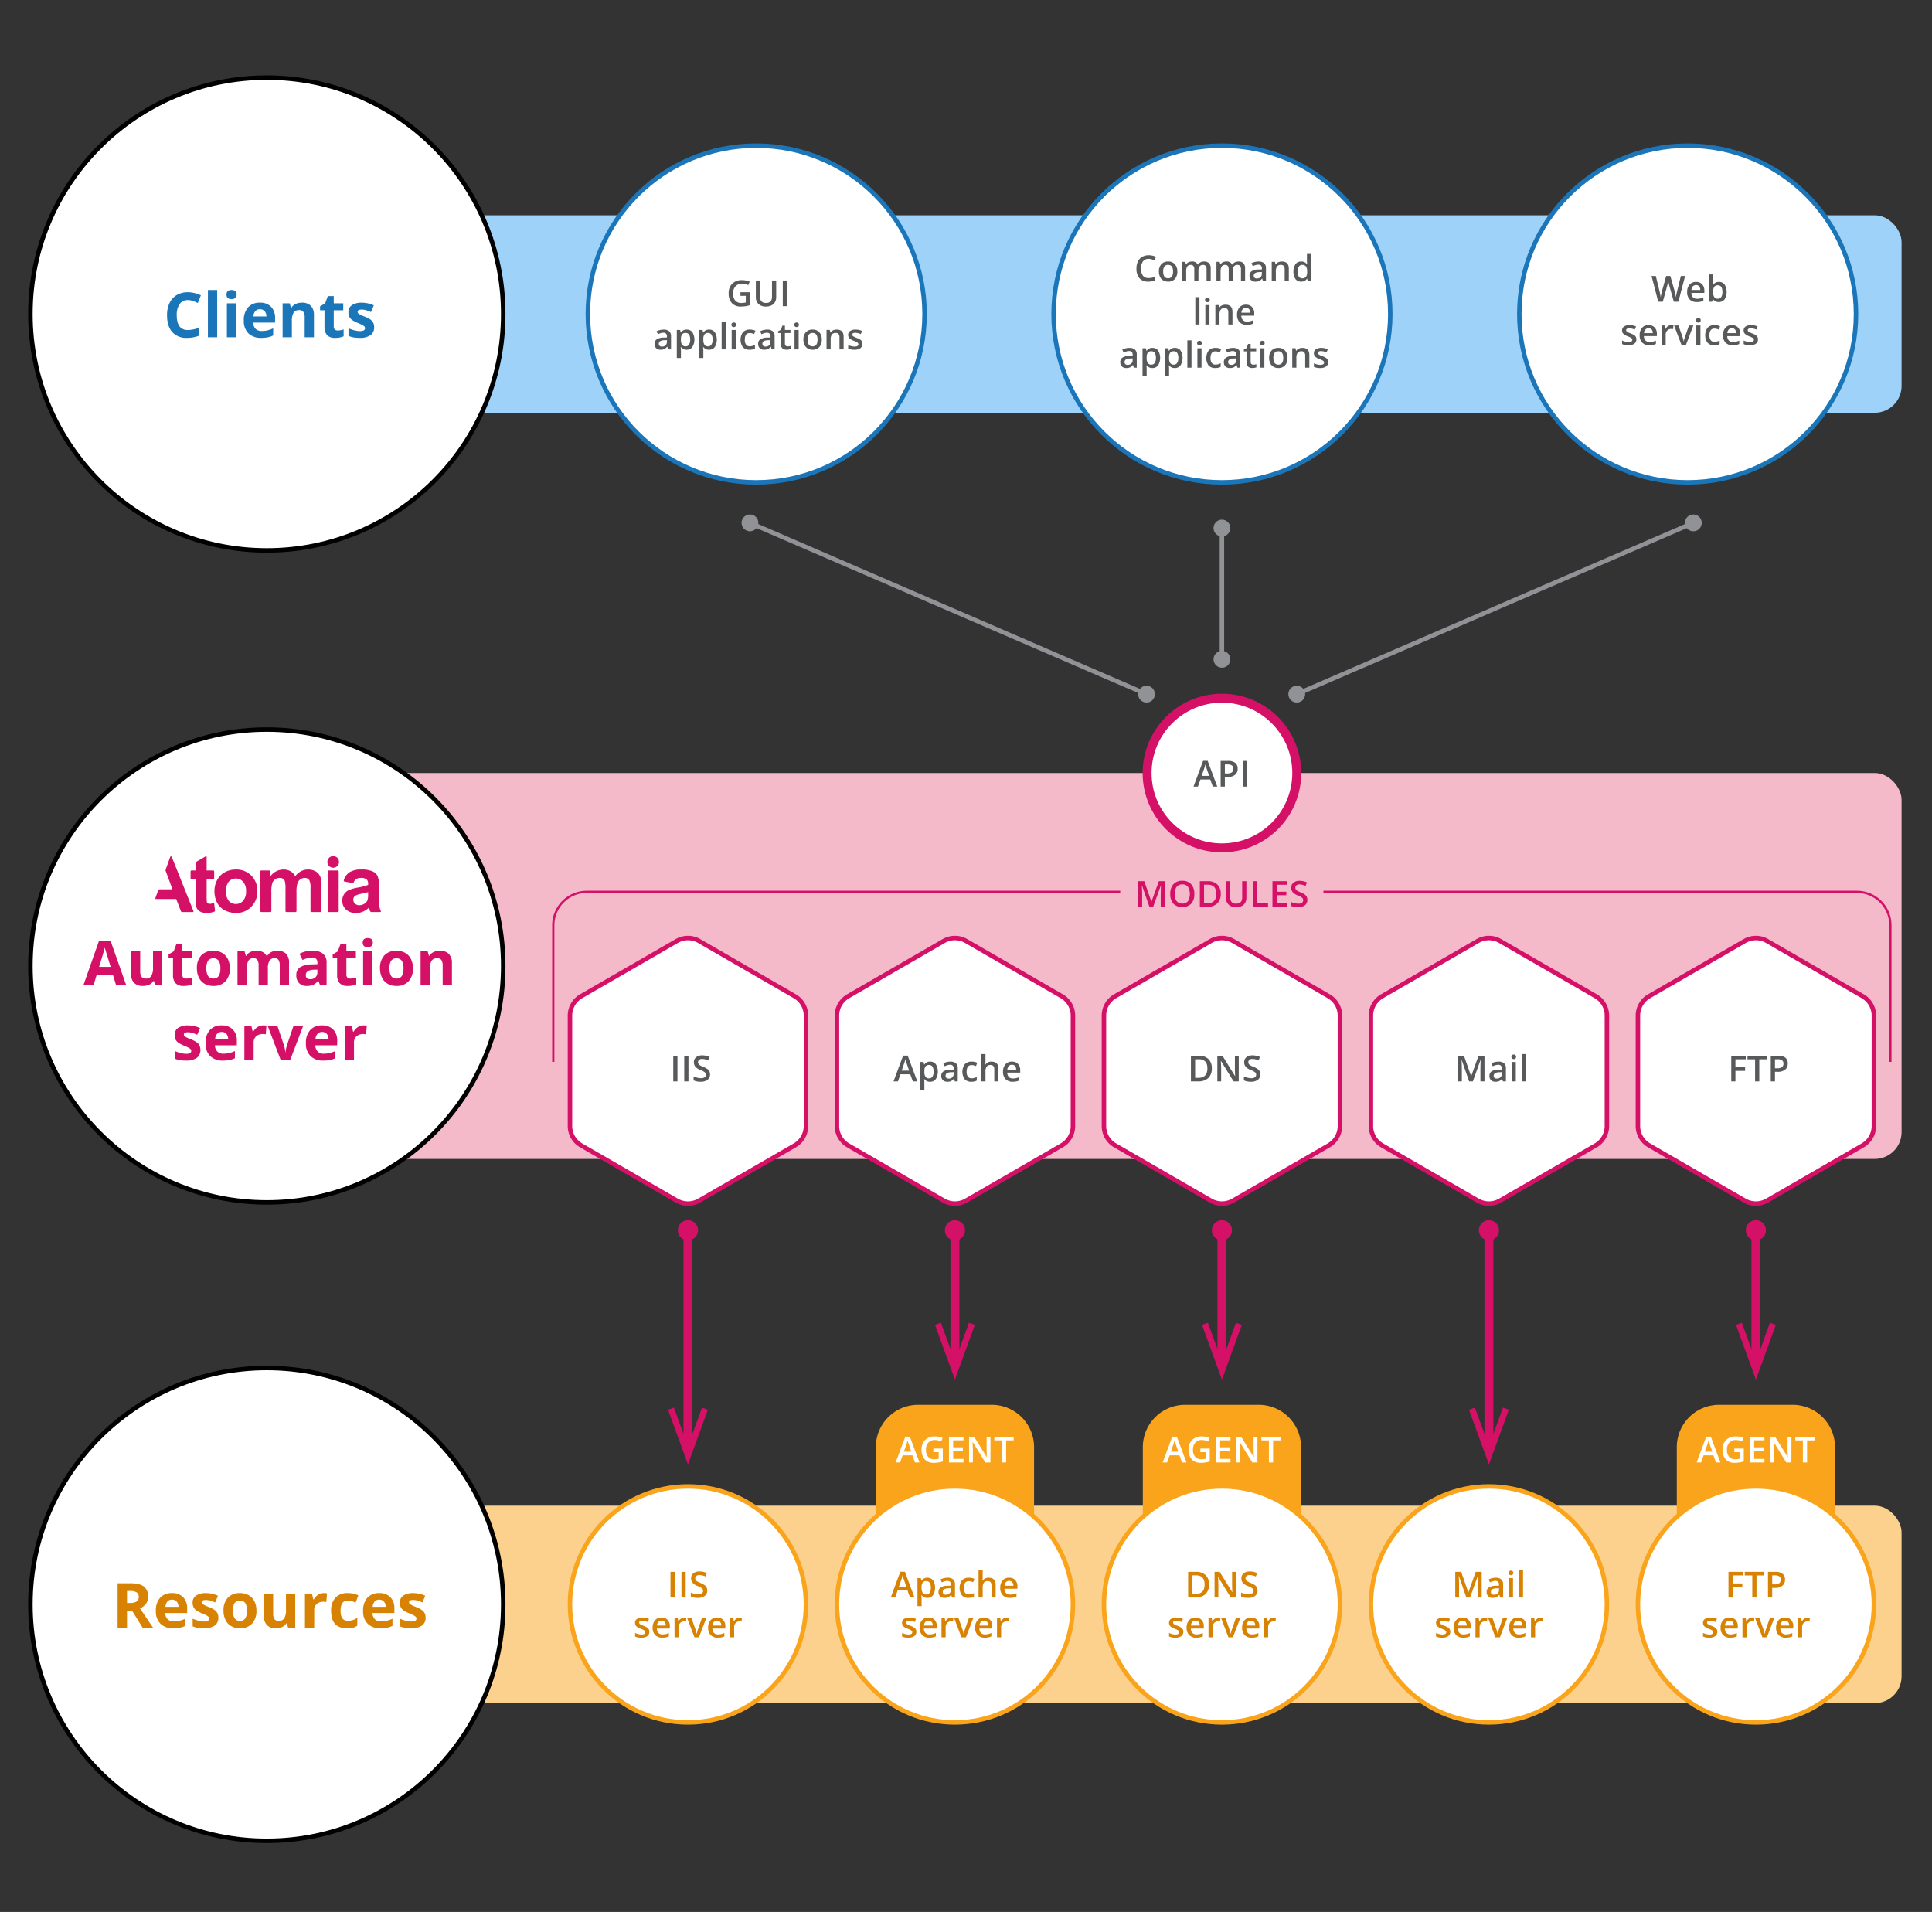 <svg xmlns="http://www.w3.org/2000/svg" viewBox="0 0 864 855">
  <rect x="0" y="0" width="864" height="855" fill="#333333" stroke="none"/>
  <title>c</title>
  <g id="chart_12" data-name="chart 12">
    <rect x="119.325" y="345.685" width="731.072" height="172.577" rx="12" ry="12" fill="#f4baca"/>
    <g>
      <circle cx="119.325" cy="431.973" r="105.722" fill="#fff" stroke="#000" stroke-miterlimit="10" stroke-width="2"/>
      <g>
        <path d="M51.93,440.624,50.49,435.9H43.253l-1.439,4.726H37.277l7.007-19.936h5.147l7.034,19.936Zm-2.444-8.257q-2-6.423-2.247-7.265t-.36-1.331q-.448,1.739-2.566,8.6Z" fill="#d51067"/>
        <path d="M69.394,440.624l-.557-1.942H68.62a4.378,4.378,0,0,1-1.888,1.637,6.448,6.448,0,0,1-2.784.577,5.3,5.3,0,0,1-4.033-1.433,5.766,5.766,0,0,1-1.358-4.122v-9.9H62.7v8.868a4.253,4.253,0,0,0,.584,2.464,2.123,2.123,0,0,0,1.86.822,2.8,2.8,0,0,0,2.512-1.161,7.2,7.2,0,0,0,.774-3.85v-7.144h4.142v15.183Z" fill="#d51067"/>
        <path d="M83.313,437.6a8.959,8.959,0,0,0,2.606-.476V440.2a9.3,9.3,0,0,1-3.8.692A4.655,4.655,0,0,1,78.5,439.64a5.469,5.469,0,0,1-1.134-3.769v-7.319H75.383V426.8l2.281-1.386,1.194-3.2h2.648v3.231h4.251v3.11H81.507v7.319a1.617,1.617,0,0,0,.5,1.3A1.956,1.956,0,0,0,83.313,437.6Z" fill="#d51067"/>
        <path d="M102.786,433.006a8.156,8.156,0,0,1-1.955,5.8,7.09,7.09,0,0,1-5.445,2.092,7.627,7.627,0,0,1-3.857-.957,6.379,6.379,0,0,1-2.566-2.75,9.241,9.241,0,0,1-.9-4.183,8.113,8.113,0,0,1,1.942-5.785,7.131,7.131,0,0,1,5.459-2.064,7.66,7.66,0,0,1,3.856.951,6.338,6.338,0,0,1,2.566,2.729A9.15,9.15,0,0,1,102.786,433.006Zm-10.5,0a6.364,6.364,0,0,0,.74,3.408,2.646,2.646,0,0,0,2.41,1.154,2.606,2.606,0,0,0,2.384-1.147,6.471,6.471,0,0,0,.727-3.415,6.279,6.279,0,0,0-.733-3.382,3.119,3.119,0,0,0-4.794-.007A6.265,6.265,0,0,0,92.289,433.006Z" fill="#d51067"/>
        <path d="M119.8,440.624H115.66v-8.868a4.465,4.465,0,0,0-.55-2.465,1.935,1.935,0,0,0-1.731-.821,2.508,2.508,0,0,0-2.309,1.168,7.663,7.663,0,0,0-.72,3.843v7.144h-4.142V425.441h3.164l.557,1.942h.23a4.212,4.212,0,0,1,1.766-1.637,5.736,5.736,0,0,1,2.648-.591q3.409,0,4.617,2.228h.366a4.1,4.1,0,0,1,1.8-1.644,6.006,6.006,0,0,1,2.682-.584,5.3,5.3,0,0,1,3.9,1.324,5.813,5.813,0,0,1,1.324,4.243v9.9h-4.155v-8.868a4.473,4.473,0,0,0-.55-2.465,1.937,1.937,0,0,0-1.731-.821,2.584,2.584,0,0,0-2.275,1.087,6.168,6.168,0,0,0-.753,3.449Z" fill="#d51067"/>
        <path d="M143.159,440.624l-.8-2.064h-.109a6.109,6.109,0,0,1-2.152,1.826,6.946,6.946,0,0,1-2.886.51,4.667,4.667,0,0,1-3.442-1.249,4.8,4.8,0,0,1-1.256-3.559,4.006,4.006,0,0,1,1.69-3.564,9.8,9.8,0,0,1,5.1-1.27l2.634-.082v-.665a2.064,2.064,0,0,0-2.362-2.309,10.757,10.757,0,0,0-4.277,1.1l-1.372-2.8a12.346,12.346,0,0,1,5.813-1.372,7.24,7.24,0,0,1,4.685,1.331,4.918,4.918,0,0,1,1.63,4.047v10.117Zm-1.223-7.034-1.6.054a5.133,5.133,0,0,0-2.689.652,2.049,2.049,0,0,0-.883,1.819q0,1.752,2.01,1.752a3.183,3.183,0,0,0,2.3-.828,2.91,2.91,0,0,0,.862-2.2Z" fill="#d51067"/>
        <path d="M156.712,437.6a8.959,8.959,0,0,0,2.606-.476V440.2a9.3,9.3,0,0,1-3.8.692,4.655,4.655,0,0,1-3.619-1.256,5.469,5.469,0,0,1-1.134-3.769v-7.319h-1.982V426.8l2.281-1.386,1.194-3.2h2.648v3.231h4.251v3.11h-4.251v7.319a1.617,1.617,0,0,0,.5,1.3A1.956,1.956,0,0,0,156.712,437.6Z" fill="#d51067"/>
        <path d="M162.211,421.517q0-2.023,2.254-2.023t2.255,2.023a1.975,1.975,0,0,1-.563,1.5,2.371,2.371,0,0,1-1.691.536Q162.212,423.554,162.211,421.517Zm4.318,19.107h-4.142V425.441h4.142Z" fill="#d51067"/>
        <path d="M184.673,433.006a8.156,8.156,0,0,1-1.955,5.8,7.09,7.09,0,0,1-5.445,2.092,7.627,7.627,0,0,1-3.857-.957,6.379,6.379,0,0,1-2.566-2.75,9.241,9.241,0,0,1-.9-4.183,8.113,8.113,0,0,1,1.942-5.785,7.131,7.131,0,0,1,5.459-2.064,7.66,7.66,0,0,1,3.856.951,6.338,6.338,0,0,1,2.566,2.729A9.15,9.15,0,0,1,184.673,433.006Zm-10.5,0a6.364,6.364,0,0,0,.74,3.408,2.646,2.646,0,0,0,2.41,1.154,2.606,2.606,0,0,0,2.384-1.147,6.471,6.471,0,0,0,.727-3.415,6.279,6.279,0,0,0-.733-3.382,3.119,3.119,0,0,0-4.794-.007A6.265,6.265,0,0,0,174.176,433.006Z" fill="#d51067"/>
        <path d="M202.109,440.624h-4.143v-8.868a4.259,4.259,0,0,0-.584-2.465,2.125,2.125,0,0,0-1.86-.821,2.8,2.8,0,0,0-2.512,1.161,7.2,7.2,0,0,0-.774,3.85v7.144h-4.142V425.441h3.164l.557,1.942h.23a4.379,4.379,0,0,1,1.908-1.664,6.509,6.509,0,0,1,2.764-.563,5.308,5.308,0,0,1,4.02,1.433,5.751,5.751,0,0,1,1.372,4.135Z" fill="#d51067"/>
        <path d="M89.621,469.489A4.181,4.181,0,0,1,88,473.047a8.022,8.022,0,0,1-4.855,1.222,15.243,15.243,0,0,1-2.824-.224,10.667,10.667,0,0,1-2.187-.659v-3.422a14.411,14.411,0,0,0,2.6.91,10.537,10.537,0,0,0,2.546.366q2.254,0,2.255-1.3a1.089,1.089,0,0,0-.3-.794,4.308,4.308,0,0,0-1.032-.692q-.734-.387-1.955-.9a12.286,12.286,0,0,1-2.574-1.358,3.813,3.813,0,0,1-1.194-1.433,4.724,4.724,0,0,1-.374-1.989,3.609,3.609,0,0,1,1.568-3.13,7.639,7.639,0,0,1,4.448-1.106,12.638,12.638,0,0,1,5.337,1.194l-1.25,2.988q-1.141-.489-2.132-.8a6.706,6.706,0,0,0-2.023-.312q-1.833,0-1.833.991a1.164,1.164,0,0,0,.591.965,16.071,16.071,0,0,0,2.587,1.208,12.089,12.089,0,0,1,2.607,1.345,3.987,3.987,0,0,1,1.222,1.439A4.421,4.421,0,0,1,89.621,469.489Z" fill="#d51067"/>
        <path d="M99.725,474.269a7.833,7.833,0,0,1-5.73-2.023,7.661,7.661,0,0,1-2.064-5.73,8.429,8.429,0,0,1,1.908-5.9,6.792,6.792,0,0,1,5.275-2.084,6.686,6.686,0,0,1,5.012,1.833,6.938,6.938,0,0,1,1.792,5.065v2.01H96.126a3.984,3.984,0,0,0,1.046,2.757,3.682,3.682,0,0,0,2.743.991,11.425,11.425,0,0,0,2.594-.285,12.96,12.96,0,0,0,2.553-.91V473.2a9.727,9.727,0,0,1-2.322.808A14.618,14.618,0,0,1,99.725,474.269Zm-.584-12.792a2.625,2.625,0,0,0-2.063.835,3.866,3.866,0,0,0-.855,2.37h5.812a3.454,3.454,0,0,0-.8-2.37A2.715,2.715,0,0,0,99.141,461.477Z" fill="#d51067"/>
        <path d="M117.759,458.53a6.639,6.639,0,0,1,1.4.122l-.312,3.884a4.743,4.743,0,0,0-1.223-.136,4.39,4.39,0,0,0-3.09,1.019,3.682,3.682,0,0,0-1.106,2.852V474h-4.142V458.815h3.137l.611,2.553h.2a5.715,5.715,0,0,1,1.908-2.058A4.707,4.707,0,0,1,117.759,458.53Z" fill="#d51067"/>
        <path d="M125.526,474l-5.785-15.182h4.332l2.934,8.65a15.442,15.442,0,0,1,.61,3.109h.082a13.494,13.494,0,0,1,.611-3.109l2.919-8.65h4.332L129.776,474Z" fill="#d51067"/>
        <path d="M144.605,474.269a7.833,7.833,0,0,1-5.73-2.023,7.661,7.661,0,0,1-2.064-5.73,8.429,8.429,0,0,1,1.908-5.9,6.792,6.792,0,0,1,5.275-2.084,6.686,6.686,0,0,1,5.012,1.833,6.938,6.938,0,0,1,1.792,5.065v2.01h-9.791a3.984,3.984,0,0,0,1.046,2.757,3.682,3.682,0,0,0,2.743.991,11.425,11.425,0,0,0,2.594-.285,12.96,12.96,0,0,0,2.553-.91V473.2a9.727,9.727,0,0,1-2.322.808A14.618,14.618,0,0,1,144.605,474.269Zm-.584-12.792a2.625,2.625,0,0,0-2.063.835,3.866,3.866,0,0,0-.855,2.37h5.812a3.454,3.454,0,0,0-.8-2.37A2.715,2.715,0,0,0,144.021,461.477Z" fill="#d51067"/>
        <path d="M162.64,458.53a6.639,6.639,0,0,1,1.4.122l-.312,3.884a4.743,4.743,0,0,0-1.223-.136,4.39,4.39,0,0,0-3.09,1.019,3.682,3.682,0,0,0-1.106,2.852V474h-4.142V458.815H157.3l.611,2.553h.2a5.715,5.715,0,0,1,1.908-2.058A4.707,4.707,0,0,1,162.64,458.53Z" fill="#d51067"/>
      </g>
      <path id="Atomia" d="M93.786,404.2a1.39,1.39,0,0,1-.832-.246,1.076,1.076,0,0,1-.438-.622,18.69,18.69,0,0,1-.1-2.653v-7.5h2.916a.446.446,0,0,0,.446-.446V389.7a.446.446,0,0,0-.446-.446H92.42v-6.065a.289.289,0,0,0-.435-.25l-4.148,2.412a.715.715,0,0,0-.356.618v3.284H85.667a.446.446,0,0,0-.446.446v3.03a.446.446,0,0,0,.446.446h1.813v8.11a23.921,23.921,0,0,0,.157,3.469,4.56,4.56,0,0,0,.692,1.918,3.505,3.505,0,0,0,1.568,1.156,6.176,6.176,0,0,0,2.4.446,9.979,9.979,0,0,0,3.565-.605.45.45,0,0,0,.286-.47l-.322-2.925a.446.446,0,0,0-.58-.374A5.111,5.111,0,0,1,93.786,404.2Zm11.7-15.361a10.165,10.165,0,0,0-4.948,1.209,8.291,8.291,0,0,0-3.424,3.5,10.064,10.064,0,0,0-1.209,4.746,11.288,11.288,0,0,0,1.209,5.439,7.929,7.929,0,0,0,3.529,3.389,10.8,10.8,0,0,0,4.878,1.156,9.208,9.208,0,0,0,6.857-2.776,9.584,9.584,0,0,0,2.724-7,9.472,9.472,0,0,0-2.7-6.928A9.287,9.287,0,0,0,105.488,388.837Zm3.249,13.96a4.294,4.294,0,0,1-6.472,0,7.5,7.5,0,0,1,0-8.477,4.3,4.3,0,0,1,6.472,0,6.136,6.136,0,0,1,1.305,4.2A6.245,6.245,0,0,1,108.737,402.8Zm32.431-13.127a6.749,6.749,0,0,0-3.468-.833,6.492,6.492,0,0,0-3.03.736,8.6,8.6,0,0,0-2.645,2.225,5.653,5.653,0,0,0-2.155-2.225,6.246,6.246,0,0,0-3.1-.736,7.3,7.3,0,0,0-5.8,2.96V389.7a.446.446,0,0,0-.446-.446h-3.644a.446.446,0,0,0-.446.446v17.709a.446.446,0,0,0,.446.446h4.029a.446.446,0,0,0,.446-.446v-8.592a13.134,13.134,0,0,1,.395-3.836,3.36,3.36,0,0,1,1.3-1.769,3.589,3.589,0,0,1,2.049-.614,2.577,2.577,0,0,1,1.5.386,2.237,2.237,0,0,1,.814,1.174,14.135,14.135,0,0,1,.263,3.5v9.748a.446.446,0,0,0,.446.446h4.029a.446.446,0,0,0,.446-.446v-8.486a13.3,13.3,0,0,1,.4-3.845,3.5,3.5,0,0,1,1.314-1.847,3.351,3.351,0,0,1,1.945-.631,2.331,2.331,0,0,1,2.1,1.051,7.914,7.914,0,0,1,.508,3.573v10.185a.446.446,0,0,0,.446.446h4.029a.446.446,0,0,0,.446-.446V395.966a10.6,10.6,0,0,0-.508-3.853A5.1,5.1,0,0,0,141.169,389.67Zm5.825,18.189h4.029a.446.446,0,0,0,.446-.446V389.7a.446.446,0,0,0-.446-.446h-4.029a.446.446,0,0,0-.446.446v17.709A.446.446,0,0,0,146.994,407.859Zm22.413-6.113L169.46,396a10.153,10.153,0,0,0-.657-4.4,4.891,4.891,0,0,0-2.268-1.979,11.778,11.778,0,0,0-4.9-.78,9.489,9.489,0,0,0-5.465,1.3,6.682,6.682,0,0,0-2.422,3.443.5.5,0,0,0,.387.65l3.394.613a.639.639,0,0,0,.7-.37,3.159,3.159,0,0,1,1.009-1.351,3.52,3.52,0,0,1,2.049-.517,4.19,4.19,0,0,1,2.645.605,2.546,2.546,0,0,1,.7,2.022v.491a26.818,26.818,0,0,1-4.782,1.208,16.535,16.535,0,0,0-3.914,1.147,4.924,4.924,0,0,0-2.111,1.892,5.294,5.294,0,0,0-.753,2.811,5.178,5.178,0,0,0,1.655,3.941,6.335,6.335,0,0,0,4.528,1.559,7.73,7.73,0,0,0,3.065-.613,8.86,8.86,0,0,0,2.7-1.839q.052.141.175.578.174.6.314,1.015a.645.645,0,0,0,.612.439h3.879a.343.343,0,0,0,.313-.482,9.91,9.91,0,0,1-.661-2.014A19.909,19.909,0,0,1,169.407,401.747Zm-4.781-1.839a9.728,9.728,0,0,1-.193,2.4,3.084,3.084,0,0,1-1.174,1.628,4.257,4.257,0,0,1-2.54.876,2.688,2.688,0,0,1-1.961-.753,2.413,2.413,0,0,1-.771-1.787,2.054,2.054,0,0,1,.963-1.734,9.02,9.02,0,0,1,2.679-.858q2.049-.438,3-.753ZM74.12,389.554l3.024,8.146h-5.75a.7.7,0,0,0-.661.464l-1.257,3.487a.28.28,0,0,0,.263.375h9.068l2.09,5.437a.617.617,0,0,0,.576.4h4.719a.336.336,0,0,0,.312-.461l-9.693-24.209a.368.368,0,0,0-.687.012l-2.009,5.577A1.131,1.131,0,0,0,74.12,389.554Zm72.29-4.118a2.6,2.6,0,1,1,2.6,2.6A2.6,2.6,0,0,1,146.41,385.436Z" fill="#d51067"/>
    </g>
    <rect x="119.325" y="673.322" width="731.072" height="88.3" rx="12" ry="12" fill="#fcd18d"/>
    <g>
      <circle cx="119.325" cy="717.472" r="105.722" fill="#fff" stroke="#000" stroke-miterlimit="10" stroke-width="2"/>
      <g>
        <path d="M56.8,720.248v7.618H52.59V708.013h5.784q4.047,0,5.989,1.474a5.875,5.875,0,0,1,.978,7.591,6.388,6.388,0,0,1-2.729,2.139q4.481,6.7,5.84,8.65H63.779l-4.739-7.618Zm0-3.422h1.358a5.2,5.2,0,0,0,2.947-.666,2.376,2.376,0,0,0,.95-2.091,2.176,2.176,0,0,0-.971-2.011,5.9,5.9,0,0,0-3.008-.6H56.8Z" fill="#d78202"/>
        <path d="M77.5,728.138a7.837,7.837,0,0,1-5.73-2.023,7.661,7.661,0,0,1-2.064-5.73,8.429,8.429,0,0,1,1.908-5.9,6.793,6.793,0,0,1,5.275-2.085,6.687,6.687,0,0,1,5.012,1.834,6.936,6.936,0,0,1,1.792,5.064v2.01H73.9a3.985,3.985,0,0,0,1.046,2.758,3.681,3.681,0,0,0,2.743.99,11.37,11.37,0,0,0,2.594-.285,12.891,12.891,0,0,0,2.553-.909v3.2a9.687,9.687,0,0,1-2.322.809A14.687,14.687,0,0,1,77.5,728.138Zm-.584-12.792a2.625,2.625,0,0,0-2.063.835,3.866,3.866,0,0,0-.855,2.37H79.8a3.454,3.454,0,0,0-.8-2.37A2.715,2.715,0,0,0,76.911,715.346Z" fill="#d78202"/>
        <path d="M97.646,723.357a4.182,4.182,0,0,1-1.622,3.559,8.022,8.022,0,0,1-4.855,1.222,15.328,15.328,0,0,1-2.824-.224,10.728,10.728,0,0,1-2.187-.659v-3.422a14.411,14.411,0,0,0,2.6.909,10.5,10.5,0,0,0,2.546.367q2.254,0,2.255-1.3a1.087,1.087,0,0,0-.3-.794,4.306,4.306,0,0,0-1.032-.693q-.734-.387-1.955-.9a12.286,12.286,0,0,1-2.574-1.358,3.813,3.813,0,0,1-1.194-1.433,4.727,4.727,0,0,1-.374-1.989,3.609,3.609,0,0,1,1.568-3.13,7.639,7.639,0,0,1,4.448-1.107,12.625,12.625,0,0,1,5.337,1.2l-1.25,2.988q-1.141-.489-2.132-.8a6.706,6.706,0,0,0-2.023-.312q-1.833,0-1.833.991a1.165,1.165,0,0,0,.591.965,16.071,16.071,0,0,0,2.587,1.208,12.044,12.044,0,0,1,2.607,1.345,3.979,3.979,0,0,1,1.222,1.439A4.42,4.42,0,0,1,97.646,723.357Z" fill="#d78202"/>
        <path d="M114.676,720.248a8.161,8.161,0,0,1-1.955,5.8,7.089,7.089,0,0,1-5.445,2.091,7.627,7.627,0,0,1-3.857-.957,6.379,6.379,0,0,1-2.566-2.75,9.238,9.238,0,0,1-.9-4.183,8.114,8.114,0,0,1,1.942-5.785,7.131,7.131,0,0,1,5.459-2.064,7.66,7.66,0,0,1,3.856.951,6.338,6.338,0,0,1,2.566,2.729A9.153,9.153,0,0,1,114.676,720.248Zm-10.5,0a6.364,6.364,0,0,0,.74,3.408,2.646,2.646,0,0,0,2.41,1.154,2.606,2.606,0,0,0,2.384-1.147,6.471,6.471,0,0,0,.727-3.415,6.273,6.273,0,0,0-.733-3.381,3.118,3.118,0,0,0-4.794-.008A6.265,6.265,0,0,0,104.179,720.248Z" fill="#d78202"/>
        <path d="M128.854,727.866l-.557-1.942h-.217a4.371,4.371,0,0,1-1.888,1.637,6.448,6.448,0,0,1-2.784.577,5.3,5.3,0,0,1-4.033-1.433,5.765,5.765,0,0,1-1.358-4.121v-9.9h4.143v8.868a4.253,4.253,0,0,0,.584,2.464,2.121,2.121,0,0,0,1.86.822,2.8,2.8,0,0,0,2.512-1.161,7.2,7.2,0,0,0,.774-3.85v-7.144h4.142v15.183Z" fill="#d78202"/>
        <path d="M144.851,712.4a6.631,6.631,0,0,1,1.4.123l-.312,3.883a4.79,4.79,0,0,0-1.223-.135,4.394,4.394,0,0,0-3.09,1.018,3.685,3.685,0,0,0-1.106,2.852v7.728h-4.142V712.684h3.137l.611,2.553h.2a5.72,5.72,0,0,1,1.908-2.057A4.708,4.708,0,0,1,144.851,712.4Z" fill="#d78202"/>
        <path d="M155.171,728.138q-7.088,0-7.089-7.781a8.3,8.3,0,0,1,1.929-5.914,7.234,7.234,0,0,1,5.527-2.044,10.546,10.546,0,0,1,4.726,1.032l-1.223,3.205q-.977-.394-1.819-.646a5.883,5.883,0,0,0-1.684-.251q-3.233,0-3.232,4.591,0,4.453,3.232,4.453a7.363,7.363,0,0,0,2.213-.318,8.014,8.014,0,0,0,2.037-1v3.544a6.672,6.672,0,0,1-2.03.883A11.412,11.412,0,0,1,155.171,728.138Z" fill="#d78202"/>
        <path d="M170.177,728.138a7.837,7.837,0,0,1-5.73-2.023,7.661,7.661,0,0,1-2.064-5.73,8.429,8.429,0,0,1,1.908-5.9,6.793,6.793,0,0,1,5.275-2.085,6.687,6.687,0,0,1,5.012,1.834,6.936,6.936,0,0,1,1.792,5.064v2.01h-9.791a3.985,3.985,0,0,0,1.046,2.758,3.681,3.681,0,0,0,2.743.99,11.37,11.37,0,0,0,2.594-.285,12.891,12.891,0,0,0,2.553-.909v3.2a9.687,9.687,0,0,1-2.322.809A14.687,14.687,0,0,1,170.177,728.138Zm-.584-12.792a2.625,2.625,0,0,0-2.063.835,3.866,3.866,0,0,0-.855,2.37h5.812a3.454,3.454,0,0,0-.8-2.37A2.715,2.715,0,0,0,169.593,715.346Z" fill="#d78202"/>
        <path d="M190.329,723.357a4.182,4.182,0,0,1-1.622,3.559,8.022,8.022,0,0,1-4.855,1.222,15.328,15.328,0,0,1-2.824-.224,10.728,10.728,0,0,1-2.187-.659v-3.422a14.411,14.411,0,0,0,2.6.909,10.5,10.5,0,0,0,2.546.367q2.254,0,2.255-1.3a1.087,1.087,0,0,0-.3-.794,4.306,4.306,0,0,0-1.032-.693q-.734-.387-1.955-.9a12.286,12.286,0,0,1-2.574-1.358,3.813,3.813,0,0,1-1.194-1.433,4.727,4.727,0,0,1-.374-1.989,3.609,3.609,0,0,1,1.568-3.13,7.639,7.639,0,0,1,4.448-1.107,12.625,12.625,0,0,1,5.337,1.2l-1.25,2.988q-1.141-.489-2.132-.8a6.706,6.706,0,0,0-2.023-.312q-1.833,0-1.833.991a1.165,1.165,0,0,0,.591.965,16.071,16.071,0,0,0,2.587,1.208,12.044,12.044,0,0,1,2.607,1.345,3.979,3.979,0,0,1,1.222,1.439A4.42,4.42,0,0,1,190.329,723.357Z" fill="#d78202"/>
      </g>
    </g>
    <g>
      <circle cx="307.657" cy="717.472" r="52.767" fill="#fff" stroke="#faa41b" stroke-miterlimit="10" stroke-width="2"/>
      <g>
        <path d="M299.84,714.385V702.9h1.877v11.486Z" fill="#d78202"/>
        <path d="M304.75,714.385V702.9h1.877v11.486Z" fill="#d78202"/>
        <path d="M316.283,711.266a2.888,2.888,0,0,1-1.108,2.4,4.815,4.815,0,0,1-3.056.873,7.311,7.311,0,0,1-3.19-.605v-1.775a8.784,8.784,0,0,0,1.67.582,7.112,7.112,0,0,0,1.646.211,2.617,2.617,0,0,0,1.646-.424,1.383,1.383,0,0,0,.53-1.139,1.423,1.423,0,0,0-.487-1.092,7.31,7.31,0,0,0-2.011-1.061,5.335,5.335,0,0,1-2.216-1.455,3.073,3.073,0,0,1-.645-1.963,2.754,2.754,0,0,1,1.021-2.264,4.242,4.242,0,0,1,2.742-.824,8.05,8.05,0,0,1,3.284.723l-.6,1.531a7.172,7.172,0,0,0-2.733-.645,2.089,2.089,0,0,0-1.383.4,1.3,1.3,0,0,0-.472,1.049,1.479,1.479,0,0,0,.188.766,1.953,1.953,0,0,0,.621.6,10.7,10.7,0,0,0,1.555.746,8.494,8.494,0,0,1,1.854.98,2.915,2.915,0,0,1,.864,1.029A3.1,3.1,0,0,1,316.283,711.266Z" fill="#d78202"/>
        <path d="M290.385,729.7a2.276,2.276,0,0,1-.927,1.953,4.441,4.441,0,0,1-2.656.68,6.265,6.265,0,0,1-2.789-.527v-1.594a6.861,6.861,0,0,0,2.853.707q1.705,0,1.705-1.029a.819.819,0,0,0-.188-.551,2.225,2.225,0,0,0-.621-.455,10.474,10.474,0,0,0-1.2-.535,5.567,5.567,0,0,1-2.031-1.162,2.15,2.15,0,0,1-.53-1.508,1.978,1.978,0,0,1,.9-1.732,4.26,4.26,0,0,1,2.447-.617,6.927,6.927,0,0,1,2.9.621l-.6,1.391a6.428,6.428,0,0,0-2.365-.582q-1.46,0-1.461.832a.835.835,0,0,0,.381.691,8.293,8.293,0,0,0,1.662.779,7.617,7.617,0,0,1,1.563.762,2.113,2.113,0,0,1,.958,1.877Z" fill="#d78202"/>
        <path d="M296.175,732.334A4.2,4.2,0,0,1,293,731.15a4.486,4.486,0,0,1-1.143-3.256,4.927,4.927,0,0,1,1.061-3.348,3.666,3.666,0,0,1,2.914-1.217,3.578,3.578,0,0,1,2.719,1.045,3.993,3.993,0,0,1,1,2.875v1h-5.791a2.86,2.86,0,0,0,.684,1.945,2.382,2.382,0,0,0,1.815.68,6.65,6.65,0,0,0,1.434-.146,7.466,7.466,0,0,0,1.426-.482v1.5a5.61,5.61,0,0,1-1.367.455A8.31,8.31,0,0,1,296.175,732.334Zm-.338-7.605a1.852,1.852,0,0,0-1.41.559,2.652,2.652,0,0,0-.632,1.625h3.943a2.4,2.4,0,0,0-.519-1.629A1.767,1.767,0,0,0,295.837,724.729Z" fill="#d78202"/>
        <path d="M306.059,723.33a4.421,4.421,0,0,1,.919.078l-.181,1.721a3.508,3.508,0,0,0-.817-.094,2.362,2.362,0,0,0-1.795.723,2.614,2.614,0,0,0-.687,1.877v4.541h-1.846v-8.689H303.1l.243,1.533h.095a3.45,3.45,0,0,1,1.127-1.234A2.69,2.69,0,0,1,306.059,723.33Z" fill="#d78202"/>
        <path d="M310.568,732.176l-3.3-8.689h1.948l1.768,5.053a9.983,9.983,0,0,1,.55,2.059h.063a13.775,13.775,0,0,1,.55-2.059l1.768-5.053h1.964l-3.315,8.689Z" fill="#d78202"/>
        <path d="M320.993,732.334a4.2,4.2,0,0,1-3.17-1.184,4.486,4.486,0,0,1-1.143-3.256,4.927,4.927,0,0,1,1.061-3.348,3.666,3.666,0,0,1,2.914-1.217,3.578,3.578,0,0,1,2.719,1.045,3.993,3.993,0,0,1,1,2.875v1h-5.791a2.86,2.86,0,0,0,.684,1.945,2.382,2.382,0,0,0,1.815.68,6.65,6.65,0,0,0,1.434-.146,7.466,7.466,0,0,0,1.426-.482v1.5a5.61,5.61,0,0,1-1.367.455A8.31,8.31,0,0,1,320.993,732.334Zm-.338-7.605a1.852,1.852,0,0,0-1.41.559,2.652,2.652,0,0,0-.632,1.625h3.943a2.4,2.4,0,0,0-.519-1.629A1.767,1.767,0,0,0,320.655,724.729Z" fill="#d78202"/>
        <path d="M330.877,723.33a4.421,4.421,0,0,1,.919.078l-.181,1.721a3.508,3.508,0,0,0-.817-.094,2.362,2.362,0,0,0-1.795.723,2.614,2.614,0,0,0-.687,1.877v4.541H326.47v-8.689h1.445l.243,1.533h.095a3.45,3.45,0,0,1,1.127-1.234A2.69,2.69,0,0,1,330.877,723.33Z" fill="#d78202"/>
      </g>
    </g>
    <rect x="119.325" y="96.275" width="731.072" height="88.3" rx="12" ry="12" fill="#9ed2f9"/>
    <g>
      <circle cx="119.325" cy="140.424" r="105.722" fill="#fff" stroke="#000" stroke-miterlimit="10" stroke-width="2"/>
      <g>
        <path d="M84.02,134.183a4.289,4.289,0,0,0-3.68,1.786,8.308,8.308,0,0,0-1.3,4.977q0,6.641,4.983,6.641a15.749,15.749,0,0,0,5.065-1.046v3.531a14.064,14.064,0,0,1-5.459,1.019A8.325,8.325,0,0,1,77,148.462q-2.3-2.628-2.295-7.544a12.31,12.31,0,0,1,1.127-5.425,8.147,8.147,0,0,1,3.238-3.572,9.585,9.585,0,0,1,4.95-1.242,13.367,13.367,0,0,1,5.813,1.4L88.474,135.5a22.428,22.428,0,0,0-2.24-.923A6.684,6.684,0,0,0,84.02,134.183Z" fill="#1b75b9"/>
        <path d="M97.124,150.818H92.982v-21.13h4.142Z" fill="#1b75b9"/>
        <path d="M101.293,131.711q0-2.023,2.254-2.023t2.255,2.023a1.974,1.974,0,0,1-.563,1.5,2.369,2.369,0,0,1-1.691.537Q101.294,133.749,101.293,131.711Zm4.318,19.107H101.47V135.636h4.142Z" fill="#1b75b9"/>
        <path d="M116.828,151.09a7.835,7.835,0,0,1-5.73-2.023,7.661,7.661,0,0,1-2.064-5.73,8.429,8.429,0,0,1,1.908-5.9,6.792,6.792,0,0,1,5.275-2.084,6.688,6.688,0,0,1,5.012,1.833,6.939,6.939,0,0,1,1.792,5.065v2.01h-9.791a3.982,3.982,0,0,0,1.046,2.757,3.68,3.68,0,0,0,2.743.991,11.4,11.4,0,0,0,2.594-.285,12.956,12.956,0,0,0,2.553-.91v3.2a9.728,9.728,0,0,1-2.322.808A14.652,14.652,0,0,1,116.828,151.09Zm-.584-12.792a2.625,2.625,0,0,0-2.063.835,3.864,3.864,0,0,0-.855,2.37h5.812a3.452,3.452,0,0,0-.8-2.37A2.715,2.715,0,0,0,116.244,138.3Z" fill="#1b75b9"/>
        <path d="M140.4,150.818h-4.143v-8.868a4.258,4.258,0,0,0-.584-2.465,2.124,2.124,0,0,0-1.86-.821,2.8,2.8,0,0,0-2.512,1.161,7.194,7.194,0,0,0-.774,3.85v7.143h-4.142V135.636h3.164l.557,1.942h.23a4.378,4.378,0,0,1,1.908-1.664,6.5,6.5,0,0,1,2.764-.563,5.308,5.308,0,0,1,4.02,1.433,5.75,5.75,0,0,1,1.372,4.135Z" fill="#1b75b9"/>
        <path d="M151.063,147.79a8.973,8.973,0,0,0,2.606-.475V150.4a9.3,9.3,0,0,1-3.8.692,4.653,4.653,0,0,1-3.619-1.256,5.468,5.468,0,0,1-1.134-3.769v-7.319h-1.982v-1.752l2.281-1.385,1.194-3.2h2.648v3.232h4.251v3.11h-4.251v7.319a1.616,1.616,0,0,0,.5,1.3A1.953,1.953,0,0,0,151.063,147.79Z" fill="#1b75b9"/>
        <path d="M167.331,146.31a4.181,4.181,0,0,1-1.622,3.558,8.019,8.019,0,0,1-4.855,1.222,15.238,15.238,0,0,1-2.824-.224,10.667,10.667,0,0,1-2.187-.659v-3.422a14.411,14.411,0,0,0,2.6.91,10.516,10.516,0,0,0,2.546.367q2.254,0,2.255-1.3a1.089,1.089,0,0,0-.3-.794,4.323,4.323,0,0,0-1.032-.692q-.734-.387-1.955-.9a12.309,12.309,0,0,1-2.574-1.358,3.813,3.813,0,0,1-1.194-1.433,4.727,4.727,0,0,1-.374-1.989,3.609,3.609,0,0,1,1.568-3.13,7.643,7.643,0,0,1,4.448-1.106,12.631,12.631,0,0,1,5.337,1.195l-1.25,2.988q-1.141-.489-2.132-.8a6.706,6.706,0,0,0-2.023-.312q-1.833,0-1.833.991a1.164,1.164,0,0,0,.591.964,16.058,16.058,0,0,0,2.587,1.208,12.044,12.044,0,0,1,2.607,1.345,3.979,3.979,0,0,1,1.222,1.439A4.42,4.42,0,0,1,167.331,146.31Z" fill="#1b75b9"/>
      </g>
    </g>
    <g>
      <circle cx="338.179" cy="140.424" r="75.289" fill="#fff" stroke="#1b75b9" stroke-miterlimit="10" stroke-width="2"/>
      <g>
        <path d="M331.133,130.69h4.227v5.767a12.238,12.238,0,0,1-1.992.479,14.088,14.088,0,0,1-2.062.142,5.179,5.179,0,0,1-4.022-1.544,6.215,6.215,0,0,1-1.415-4.356,5.809,5.809,0,0,1,1.6-4.341,5.994,5.994,0,0,1,4.392-1.567,8.557,8.557,0,0,1,3.409.691l-.66,1.563a6.636,6.636,0,0,0-2.8-.644,3.764,3.764,0,0,0-2.906,1.155,4.467,4.467,0,0,0-1.068,3.158,4.715,4.715,0,0,0,.962,3.2,3.489,3.489,0,0,0,2.77,1.1,9.1,9.1,0,0,0,1.948-.228V132.3h-2.38Z" fill="#58595a"/>
        <path d="M347.12,125.434v7.433a4.4,4.4,0,0,1-.546,2.227A3.643,3.643,0,0,1,345,136.563a5.485,5.485,0,0,1-2.471.515,4.623,4.623,0,0,1-3.323-1.131,4.1,4.1,0,0,1-1.187-3.111v-7.4H339.9V132.7a2.9,2.9,0,0,0,.66,2.1,2.719,2.719,0,0,0,2.026.675q2.656,0,2.656-2.789v-7.251Z" fill="#58595a"/>
        <path d="M350.059,136.92V125.434h1.877V136.92Z" fill="#58595a"/>
        <path d="M298.772,156.228l-.369-1.21h-.063a3.563,3.563,0,0,1-1.265,1.081,4,4,0,0,1-1.634.287,2.766,2.766,0,0,1-2-.691,2.586,2.586,0,0,1-.719-1.957,2.3,2.3,0,0,1,1-2.027,5.754,5.754,0,0,1,3.04-.746l1.5-.047v-.463a1.759,1.759,0,0,0-.389-1.245,1.587,1.587,0,0,0-1.206-.413,4.179,4.179,0,0,0-1.281.2,9.707,9.707,0,0,0-1.178.463l-.6-1.32a6.437,6.437,0,0,1,1.548-.562,7.113,7.113,0,0,1,1.587-.192,3.756,3.756,0,0,1,2.5.723,2.829,2.829,0,0,1,.845,2.271v5.853Zm-2.75-1.257a2.288,2.288,0,0,0,1.614-.562,2.035,2.035,0,0,0,.609-1.575v-.754l-1.116.047a3.817,3.817,0,0,0-1.9.436,1.325,1.325,0,0,0-.593,1.19,1.161,1.161,0,0,0,.346.9A1.486,1.486,0,0,0,296.022,154.971Z" fill="#58595a"/>
        <path d="M307.076,156.385a3.044,3.044,0,0,1-2.562-1.187h-.109q.11,1.1.109,1.336v3.559h-1.846V147.539h1.492q.063.244.26,1.163h.094a2.893,2.893,0,0,1,2.593-1.32,3.014,3.014,0,0,1,2.533,1.178,6.458,6.458,0,0,1-.016,6.631A3.042,3.042,0,0,1,307.076,156.385Zm-.448-7.5a1.919,1.919,0,0,0-1.606.644,3.339,3.339,0,0,0-.507,2.059v.275a4.065,4.065,0,0,0,.5,2.3,1.87,1.87,0,0,0,1.642.711,1.668,1.668,0,0,0,1.478-.786,4.059,4.059,0,0,0,.519-2.239,3.917,3.917,0,0,0-.515-2.211A1.716,1.716,0,0,0,306.628,148.89Z" fill="#58595a"/>
        <path d="M317.1,156.385a3.044,3.044,0,0,1-2.562-1.187h-.109q.11,1.1.109,1.336v3.559h-1.846V147.539h1.492q.063.244.26,1.163h.094a2.893,2.893,0,0,1,2.593-1.32,3.014,3.014,0,0,1,2.533,1.178,6.458,6.458,0,0,1-.016,6.631A3.042,3.042,0,0,1,317.1,156.385Zm-.448-7.5a1.919,1.919,0,0,0-1.606.644,3.339,3.339,0,0,0-.507,2.059v.275a4.065,4.065,0,0,0,.5,2.3,1.87,1.87,0,0,0,1.642.711,1.668,1.668,0,0,0,1.478-.786,4.059,4.059,0,0,0,.519-2.239,3.917,3.917,0,0,0-.515-2.211A1.716,1.716,0,0,0,316.653,148.89Z" fill="#58595a"/>
        <path d="M324.564,156.228h-1.846V144h1.846Z" fill="#58595a"/>
        <path d="M327.095,145.237a1.023,1.023,0,0,1,.271-.762,1.061,1.061,0,0,1,.774-.267,1.035,1.035,0,0,1,.758.267,1.023,1.023,0,0,1,.271.762,1,1,0,0,1-.271.743,1.025,1.025,0,0,1-.758.271,1.05,1.05,0,0,1-.774-.271A1,1,0,0,1,327.095,145.237Zm1.956,10.991h-1.846v-8.689h1.846Z" fill="#58595a"/>
        <path d="M335.2,156.385a3.806,3.806,0,0,1-3-1.151,5.837,5.837,0,0,1,.048-6.674,3.977,3.977,0,0,1,3.1-1.178,5.806,5.806,0,0,1,2.476.511l-.559,1.485a5.591,5.591,0,0,0-1.933-.456q-2.254,0-2.255,2.994a3.581,3.581,0,0,0,.563,2.2,1.943,1.943,0,0,0,1.646.734,4.717,4.717,0,0,0,2.333-.613v1.611a3.62,3.62,0,0,1-1.057.416A6.317,6.317,0,0,1,335.2,156.385Z" fill="#58595a"/>
        <path d="M345.094,156.228l-.369-1.21h-.063A3.563,3.563,0,0,1,343.4,156.1a4,4,0,0,1-1.634.287,2.766,2.766,0,0,1-2-.691,2.586,2.586,0,0,1-.719-1.957,2.3,2.3,0,0,1,1-2.027,5.754,5.754,0,0,1,3.04-.746l1.5-.047v-.463a1.759,1.759,0,0,0-.389-1.245,1.587,1.587,0,0,0-1.206-.413,4.179,4.179,0,0,0-1.281.2,9.707,9.707,0,0,0-1.178.463l-.6-1.32a6.437,6.437,0,0,1,1.548-.562,7.113,7.113,0,0,1,1.587-.192,3.756,3.756,0,0,1,2.5.723,2.829,2.829,0,0,1,.845,2.271v5.853Zm-2.75-1.257a2.288,2.288,0,0,0,1.614-.562,2.035,2.035,0,0,0,.609-1.575v-.754l-1.116.047a3.817,3.817,0,0,0-1.9.436,1.325,1.325,0,0,0-.593,1.19,1.161,1.161,0,0,0,.346.9A1.486,1.486,0,0,0,342.344,154.971Z" fill="#58595a"/>
        <path d="M352.228,154.893a4.486,4.486,0,0,0,1.352-.212v1.391a3.725,3.725,0,0,1-.79.224,5.448,5.448,0,0,1-1,.09q-2.625,0-2.624-2.766v-4.683h-1.187v-.817l1.272-.676.629-1.838h1.139v1.933h2.475v1.4h-2.475v4.651a1.3,1.3,0,0,0,.334.986A1.218,1.218,0,0,0,352.228,154.893Z" fill="#58595a"/>
        <path d="M355.205,145.237a1.023,1.023,0,0,1,.271-.762,1.061,1.061,0,0,1,.774-.267,1.035,1.035,0,0,1,.758.267,1.023,1.023,0,0,1,.271.762,1,1,0,0,1-.271.743,1.025,1.025,0,0,1-.758.271,1.05,1.05,0,0,1-.774-.271A1,1,0,0,1,355.205,145.237Zm1.956,10.991h-1.846v-8.689h1.846Z" fill="#58595a"/>
        <path d="M367.509,151.868a4.74,4.74,0,0,1-1.093,3.323,3.911,3.911,0,0,1-3.04,1.194,4.169,4.169,0,0,1-2.152-.55,3.632,3.632,0,0,1-1.438-1.58,5.38,5.38,0,0,1-.5-2.388,4.712,4.712,0,0,1,1.084-3.3,3.931,3.931,0,0,1,3.056-1.186,3.826,3.826,0,0,1,2.985,1.214A4.688,4.688,0,0,1,367.509,151.868Zm-6.325,0q0,3.01,2.224,3.009,2.2,0,2.2-3.009,0-2.977-2.216-2.978a1.89,1.89,0,0,0-1.686.77A3.923,3.923,0,0,0,361.184,151.868Z" fill="#58595a"/>
        <path d="M377.273,156.228H375.42v-5.342a2.332,2.332,0,0,0-.405-1.5,1.562,1.562,0,0,0-1.284-.5,2.043,2.043,0,0,0-1.713.691,3.817,3.817,0,0,0-.542,2.317v4.329H369.63v-8.689h1.445l.259,1.14h.095a2.568,2.568,0,0,1,1.115-.958,3.736,3.736,0,0,1,1.6-.338q3.127,0,3.127,3.182Z" fill="#58595a"/>
        <path d="M385.68,153.753a2.276,2.276,0,0,1-.927,1.952,4.441,4.441,0,0,1-2.656.68,6.272,6.272,0,0,1-2.789-.526v-1.595a6.854,6.854,0,0,0,2.853.707q1.705,0,1.705-1.029a.818.818,0,0,0-.188-.55,2.234,2.234,0,0,0-.621-.456,10.672,10.672,0,0,0-1.2-.534,5.566,5.566,0,0,1-2.031-1.163,2.152,2.152,0,0,1-.53-1.508,1.98,1.98,0,0,1,.9-1.732,4.268,4.268,0,0,1,2.447-.617,6.934,6.934,0,0,1,2.9.621l-.6,1.391a6.445,6.445,0,0,0-2.365-.582q-1.46,0-1.461.833a.838.838,0,0,0,.381.691,8.315,8.315,0,0,0,1.662.778,7.639,7.639,0,0,1,1.563.762,2.115,2.115,0,0,1,.958,1.878Z" fill="#58595a"/>
      </g>
    </g>
    <g>
      <circle cx="546.454" cy="140.424" r="75.289" fill="#fff" stroke="#1b75b9" stroke-miterlimit="10" stroke-width="2"/>
      <g>
        <path d="M513.682,115.75a3.1,3.1,0,0,0-2.546,1.147,6.022,6.022,0,0,0-.035,6.364,3.149,3.149,0,0,0,2.581,1.084,6.8,6.8,0,0,0,1.414-.145q.683-.146,1.422-.373v1.61a8.625,8.625,0,0,1-3.064.511,4.9,4.9,0,0,1-3.873-1.528,6.4,6.4,0,0,1-1.352-4.372,7.065,7.065,0,0,1,.656-3.135,4.685,4.685,0,0,1,1.9-2.058,5.738,5.738,0,0,1,2.915-.715,7.234,7.234,0,0,1,3.252.738l-.675,1.563a10.171,10.171,0,0,0-1.23-.483A4.427,4.427,0,0,0,513.682,115.75Z" fill="#58595a"/>
        <path d="M526.5,121.431a4.74,4.74,0,0,1-1.093,3.323,3.911,3.911,0,0,1-3.04,1.194,4.169,4.169,0,0,1-2.152-.55,3.632,3.632,0,0,1-1.438-1.58,5.38,5.38,0,0,1-.5-2.388,4.712,4.712,0,0,1,1.084-3.3,3.931,3.931,0,0,1,3.056-1.186,3.826,3.826,0,0,1,2.985,1.214A4.688,4.688,0,0,1,526.5,121.431Zm-6.325,0q0,3.01,2.224,3.009,2.2,0,2.2-3.009,0-2.977-2.216-2.978a1.89,1.89,0,0,0-1.686.77A3.923,3.923,0,0,0,520.178,121.431Z" fill="#58595a"/>
        <path d="M535.947,125.791h-1.854v-5.358a2.432,2.432,0,0,0-.377-1.489,1.392,1.392,0,0,0-1.179-.491,1.8,1.8,0,0,0-1.567.7,4.075,4.075,0,0,0-.5,2.313v4.329h-1.846V117.1h1.445l.259,1.14h.095a2.4,2.4,0,0,1,1.049-.958,3.375,3.375,0,0,1,1.513-.338,2.643,2.643,0,0,1,2.655,1.367h.125a2.648,2.648,0,0,1,1.085-1.005,3.441,3.441,0,0,1,1.6-.361,2.919,2.919,0,0,1,2.267.786,3.48,3.48,0,0,1,.711,2.4v5.665h-1.847v-5.358a2.411,2.411,0,0,0-.381-1.489,1.4,1.4,0,0,0-1.183-.491,1.834,1.834,0,0,0-1.575.672,3.466,3.466,0,0,0-.5,2.062Z" fill="#58595a"/>
        <path d="M551.33,125.791h-1.854v-5.358a2.432,2.432,0,0,0-.377-1.489,1.392,1.392,0,0,0-1.179-.491,1.8,1.8,0,0,0-1.567.7,4.075,4.075,0,0,0-.5,2.313v4.329h-1.846V117.1h1.445l.259,1.14h.095a2.4,2.4,0,0,1,1.049-.958,3.375,3.375,0,0,1,1.513-.338,2.643,2.643,0,0,1,2.655,1.367h.125a2.648,2.648,0,0,1,1.085-1.005,3.441,3.441,0,0,1,1.6-.361,2.919,2.919,0,0,1,2.267.786,3.48,3.48,0,0,1,.711,2.4v5.665h-1.847v-5.358a2.411,2.411,0,0,0-.381-1.489,1.4,1.4,0,0,0-1.183-.491,1.834,1.834,0,0,0-1.575.672,3.466,3.466,0,0,0-.5,2.062Z" fill="#58595a"/>
        <path d="M564.827,125.791l-.369-1.21h-.063a3.563,3.563,0,0,1-1.265,1.081,4,4,0,0,1-1.634.287,2.766,2.766,0,0,1-2-.691,2.586,2.586,0,0,1-.719-1.957,2.3,2.3,0,0,1,1-2.027,5.754,5.754,0,0,1,3.04-.746l1.5-.047v-.463a1.759,1.759,0,0,0-.389-1.245,1.587,1.587,0,0,0-1.206-.413,4.179,4.179,0,0,0-1.281.2,9.707,9.707,0,0,0-1.178.463l-.6-1.32a6.437,6.437,0,0,1,1.548-.562,7.113,7.113,0,0,1,1.587-.192,3.756,3.756,0,0,1,2.5.723,2.829,2.829,0,0,1,.845,2.271v5.853Zm-2.75-1.257a2.288,2.288,0,0,0,1.614-.562,2.035,2.035,0,0,0,.609-1.575v-.754l-1.116.047a3.817,3.817,0,0,0-1.9.436,1.325,1.325,0,0,0-.593,1.19,1.161,1.161,0,0,0,.346.9A1.486,1.486,0,0,0,562.077,124.534Z" fill="#58595a"/>
        <path d="M576.367,125.791h-1.854v-5.342a2.332,2.332,0,0,0-.405-1.5,1.562,1.562,0,0,0-1.284-.5,2.043,2.043,0,0,0-1.713.691,3.817,3.817,0,0,0-.542,2.317v4.329h-1.846V117.1h1.445l.259,1.14h.095a2.568,2.568,0,0,1,1.115-.958,3.736,3.736,0,0,1,1.6-.338q3.127,0,3.127,3.182Z" fill="#58595a"/>
        <path d="M581.867,125.948a3.026,3.026,0,0,1-2.537-1.179,6.459,6.459,0,0,1,.012-6.635,3.055,3.055,0,0,1,2.558-1.19,2.993,2.993,0,0,1,2.607,1.265h.095a11.1,11.1,0,0,1-.134-1.477v-3.166h1.854v12.225h-1.445l-.322-1.139h-.087A2.951,2.951,0,0,1,581.867,125.948Zm.5-1.493a2.009,2.009,0,0,0,1.658-.641,3.371,3.371,0,0,0,.534-2.078v-.259a3.9,3.9,0,0,0-.534-2.333,1.983,1.983,0,0,0-1.674-.691,1.7,1.7,0,0,0-1.5.79,4.05,4.05,0,0,0-.526,2.251,3.949,3.949,0,0,0,.511,2.2A1.725,1.725,0,0,0,582.362,124.456Z" fill="#58595a"/>
        <path d="M536.4,145.1h-1.846V132.875H536.4Z" fill="#58595a"/>
        <path d="M538.929,134.108a1.023,1.023,0,0,1,.271-.762,1.061,1.061,0,0,1,.774-.267,1.035,1.035,0,0,1,.758.267,1.023,1.023,0,0,1,.271.762,1,1,0,0,1-.271.743,1.025,1.025,0,0,1-.758.271,1.05,1.05,0,0,1-.774-.271A1,1,0,0,1,538.929,134.108Zm1.956,10.991h-1.846V136.41h1.846Z" fill="#58595a"/>
        <path d="M551.168,145.1h-1.854v-5.342a2.332,2.332,0,0,0-.405-1.5,1.562,1.562,0,0,0-1.284-.5,2.043,2.043,0,0,0-1.713.691,3.817,3.817,0,0,0-.542,2.317V145.1h-1.846V136.41h1.445l.259,1.14h.095a2.568,2.568,0,0,1,1.115-.958,3.736,3.736,0,0,1,1.6-.338q3.127,0,3.127,3.182Z" fill="#58595a"/>
        <path d="M557.532,145.256a4.2,4.2,0,0,1-3.17-1.183,4.489,4.489,0,0,1-1.143-3.256,4.924,4.924,0,0,1,1.061-3.347,3.662,3.662,0,0,1,2.914-1.218,3.58,3.58,0,0,1,2.719,1.045,3.993,3.993,0,0,1,1,2.875v1H555.12a2.858,2.858,0,0,0,.684,1.944,2.382,2.382,0,0,0,1.815.68,6.683,6.683,0,0,0,1.434-.146,7.5,7.5,0,0,0,1.426-.483v1.5a5.654,5.654,0,0,1-1.367.456A8.355,8.355,0,0,1,557.532,145.256Zm-.338-7.6a1.857,1.857,0,0,0-1.41.558,2.655,2.655,0,0,0-.632,1.626H559.1a2.408,2.408,0,0,0-.519-1.63A1.773,1.773,0,0,0,557.194,137.651Z" fill="#58595a"/>
        <path d="M507.047,164.407l-.369-1.21h-.063a3.563,3.563,0,0,1-1.265,1.081,4,4,0,0,1-1.634.287,2.766,2.766,0,0,1-2-.691,2.586,2.586,0,0,1-.719-1.957,2.3,2.3,0,0,1,1-2.027,5.754,5.754,0,0,1,3.04-.746l1.5-.047v-.463a1.759,1.759,0,0,0-.389-1.245,1.587,1.587,0,0,0-1.206-.413,4.179,4.179,0,0,0-1.281.2,9.707,9.707,0,0,0-1.178.463l-.6-1.32a6.437,6.437,0,0,1,1.548-.562,7.113,7.113,0,0,1,1.587-.192,3.756,3.756,0,0,1,2.5.723,2.829,2.829,0,0,1,.845,2.271v5.853Zm-2.75-1.257a2.288,2.288,0,0,0,1.614-.562,2.035,2.035,0,0,0,.609-1.575v-.754l-1.116.047a3.817,3.817,0,0,0-1.9.436,1.325,1.325,0,0,0-.593,1.19,1.161,1.161,0,0,0,.346.9A1.486,1.486,0,0,0,504.3,163.15Z" fill="#58595a"/>
        <path d="M515.351,164.564a3.044,3.044,0,0,1-2.562-1.187h-.109q.11,1.1.109,1.336v3.559h-1.846V155.718h1.492q.063.244.26,1.163h.094a2.893,2.893,0,0,1,2.593-1.32,3.014,3.014,0,0,1,2.533,1.178,6.458,6.458,0,0,1-.016,6.631A3.042,3.042,0,0,1,515.351,164.564Zm-.448-7.5a1.919,1.919,0,0,0-1.606.644,3.339,3.339,0,0,0-.507,2.059v.275a4.065,4.065,0,0,0,.5,2.3,1.87,1.87,0,0,0,1.642.711,1.668,1.668,0,0,0,1.478-.786,4.059,4.059,0,0,0,.519-2.239,3.917,3.917,0,0,0-.515-2.211A1.716,1.716,0,0,0,514.9,157.069Z" fill="#58595a"/>
        <path d="M525.376,164.564a3.044,3.044,0,0,1-2.562-1.187h-.109q.11,1.1.109,1.336v3.559h-1.846V155.718h1.492q.063.244.26,1.163h.094a2.893,2.893,0,0,1,2.593-1.32,3.014,3.014,0,0,1,2.533,1.178,6.458,6.458,0,0,1-.016,6.631A3.042,3.042,0,0,1,525.376,164.564Zm-.448-7.5a1.919,1.919,0,0,0-1.606.644,3.339,3.339,0,0,0-.507,2.059v.275a4.065,4.065,0,0,0,.5,2.3,1.87,1.87,0,0,0,1.642.711,1.668,1.668,0,0,0,1.478-.786,4.059,4.059,0,0,0,.519-2.239,3.917,3.917,0,0,0-.515-2.211A1.716,1.716,0,0,0,524.928,157.069Z" fill="#58595a"/>
        <path d="M532.839,164.407h-1.846V152.183h1.846Z" fill="#58595a"/>
        <path d="M535.369,153.416a1.023,1.023,0,0,1,.271-.762,1.061,1.061,0,0,1,.774-.267,1.035,1.035,0,0,1,.758.267,1.023,1.023,0,0,1,.271.762,1,1,0,0,1-.271.743,1.025,1.025,0,0,1-.758.271,1.05,1.05,0,0,1-.774-.271A1,1,0,0,1,535.369,153.416Zm1.956,10.991h-1.846v-8.689h1.846Z" fill="#58595a"/>
        <path d="M543.47,164.564a3.806,3.806,0,0,1-3-1.151,5.837,5.837,0,0,1,.048-6.674,3.977,3.977,0,0,1,3.1-1.178,5.806,5.806,0,0,1,2.476.511l-.559,1.485a5.591,5.591,0,0,0-1.933-.456q-2.254,0-2.255,2.994a3.581,3.581,0,0,0,.563,2.2,1.943,1.943,0,0,0,1.646.734,4.717,4.717,0,0,0,2.333-.613v1.611a3.62,3.62,0,0,1-1.057.416A6.317,6.317,0,0,1,543.47,164.564Z" fill="#58595a"/>
        <path d="M553.368,164.407,553,163.2h-.063a3.563,3.563,0,0,1-1.265,1.081,4,4,0,0,1-1.634.287,2.766,2.766,0,0,1-2-.691,2.586,2.586,0,0,1-.719-1.957,2.3,2.3,0,0,1,1-2.027,5.754,5.754,0,0,1,3.04-.746l1.5-.047v-.463a1.759,1.759,0,0,0-.389-1.245,1.587,1.587,0,0,0-1.206-.413,4.179,4.179,0,0,0-1.281.2,9.707,9.707,0,0,0-1.178.463l-.6-1.32a6.437,6.437,0,0,1,1.548-.562,7.113,7.113,0,0,1,1.587-.192,3.756,3.756,0,0,1,2.5.723,2.829,2.829,0,0,1,.845,2.271v5.853Zm-2.75-1.257a2.288,2.288,0,0,0,1.614-.562,2.035,2.035,0,0,0,.609-1.575v-.754l-1.116.047a3.817,3.817,0,0,0-1.9.436,1.325,1.325,0,0,0-.593,1.19,1.161,1.161,0,0,0,.346.9A1.486,1.486,0,0,0,550.618,163.15Z" fill="#58595a"/>
        <path d="M560.5,163.072a4.486,4.486,0,0,0,1.352-.212v1.391a3.725,3.725,0,0,1-.79.224,5.448,5.448,0,0,1-1,.09q-2.625,0-2.624-2.766v-4.683h-1.187V156.3l1.272-.676.629-1.838h1.139v1.933h2.475v1.4h-2.475v4.651a1.3,1.3,0,0,0,.334.986A1.218,1.218,0,0,0,560.5,163.072Z" fill="#58595a"/>
        <path d="M563.479,153.416a1.023,1.023,0,0,1,.271-.762,1.061,1.061,0,0,1,.774-.267,1.035,1.035,0,0,1,.758.267,1.023,1.023,0,0,1,.271.762,1,1,0,0,1-.271.743,1.025,1.025,0,0,1-.758.271,1.05,1.05,0,0,1-.774-.271A1,1,0,0,1,563.479,153.416Zm1.956,10.991H563.59v-8.689h1.846Z" fill="#58595a"/>
        <path d="M575.783,160.047a4.74,4.74,0,0,1-1.093,3.323,3.911,3.911,0,0,1-3.04,1.194,4.169,4.169,0,0,1-2.152-.55,3.632,3.632,0,0,1-1.438-1.58,5.38,5.38,0,0,1-.5-2.388,4.712,4.712,0,0,1,1.084-3.3,3.931,3.931,0,0,1,3.056-1.186,3.826,3.826,0,0,1,2.985,1.214A4.688,4.688,0,0,1,575.783,160.047Zm-6.325,0q0,3.01,2.224,3.009,2.2,0,2.2-3.009,0-2.977-2.216-2.978a1.89,1.89,0,0,0-1.686.77A3.923,3.923,0,0,0,569.458,160.047Z" fill="#58595a"/>
        <path d="M585.548,164.407h-1.854v-5.342a2.332,2.332,0,0,0-.405-1.5,1.562,1.562,0,0,0-1.284-.5,2.043,2.043,0,0,0-1.713.691,3.817,3.817,0,0,0-.542,2.317v4.329H577.9v-8.689h1.445l.259,1.14h.095a2.568,2.568,0,0,1,1.115-.958,3.736,3.736,0,0,1,1.6-.338q3.127,0,3.127,3.182Z" fill="#58595a"/>
        <path d="M593.954,161.933a2.276,2.276,0,0,1-.927,1.952,4.441,4.441,0,0,1-2.656.68,6.272,6.272,0,0,1-2.789-.526v-1.595a6.854,6.854,0,0,0,2.853.707q1.705,0,1.705-1.029a.818.818,0,0,0-.188-.55,2.234,2.234,0,0,0-.621-.456,10.672,10.672,0,0,0-1.2-.534,5.566,5.566,0,0,1-2.031-1.163,2.152,2.152,0,0,1-.53-1.508,1.98,1.98,0,0,1,.9-1.732,4.268,4.268,0,0,1,2.447-.617,6.934,6.934,0,0,1,2.9.621l-.6,1.391a6.445,6.445,0,0,0-2.365-.582q-1.46,0-1.461.833a.838.838,0,0,0,.381.691,8.315,8.315,0,0,0,1.662.778,7.639,7.639,0,0,1,1.563.762,2.115,2.115,0,0,1,.958,1.878Z" fill="#58595a"/>
      </g>
    </g>
    <g>
      <circle cx="754.728" cy="140.424" r="75.289" fill="#fff" stroke="#1b75b9" stroke-miterlimit="10" stroke-width="2"/>
      <g>
        <path d="M750.592,134.92H748.55l-1.948-6.851q-.126-.448-.314-1.292t-.229-1.175q-.078.5-.255,1.3t-.295,1.194l-1.9,6.819h-2.042l-1.485-5.751-1.508-5.735h1.917l1.642,6.694q.385,1.611.55,2.844.086-.668.26-1.493c.114-.55.22-1,.313-1.336l1.87-6.709h1.862l1.917,6.741a25.308,25.308,0,0,1,.581,2.8,20.542,20.542,0,0,1,.565-2.86l1.635-6.678h1.9Z" fill="#58595a"/>
        <path d="M758.81,135.077a4.2,4.2,0,0,1-3.17-1.183,4.489,4.489,0,0,1-1.143-3.256,4.924,4.924,0,0,1,1.061-3.347,3.662,3.662,0,0,1,2.914-1.218,3.58,3.58,0,0,1,2.719,1.045,3.993,3.993,0,0,1,1,2.875v1H756.4a2.858,2.858,0,0,0,.684,1.944,2.382,2.382,0,0,0,1.815.68,6.683,6.683,0,0,0,1.434-.146,7.5,7.5,0,0,0,1.426-.483v1.5a5.654,5.654,0,0,1-1.367.456A8.355,8.355,0,0,1,758.81,135.077Zm-.338-7.6a1.857,1.857,0,0,0-1.41.558,2.655,2.655,0,0,0-.632,1.626h3.943a2.408,2.408,0,0,0-.519-1.63A1.773,1.773,0,0,0,758.472,127.472Z" fill="#58595a"/>
        <path d="M768.725,126.074a3.014,3.014,0,0,1,2.533,1.178,6.477,6.477,0,0,1-.012,6.635,3.345,3.345,0,0,1-5.114,0h-.126l-.338,1.029h-1.382V122.7h1.846V125.6q0,.322-.031.958t-.047.81h.078A2.933,2.933,0,0,1,768.725,126.074Zm-.479,1.508a1.877,1.877,0,0,0-1.606.656,3.821,3.821,0,0,0-.507,2.2v.125a4.065,4.065,0,0,0,.5,2.3,1.87,1.87,0,0,0,1.642.711,1.665,1.665,0,0,0,1.489-.778,4.125,4.125,0,0,0,.507-2.247Q770.272,127.582,768.245,127.582Z" fill="#58595a"/>
        <path d="M731.788,151.753a2.276,2.276,0,0,1-.927,1.952,4.441,4.441,0,0,1-2.656.68,6.272,6.272,0,0,1-2.789-.526v-1.595a6.854,6.854,0,0,0,2.853.707q1.705,0,1.705-1.029a.818.818,0,0,0-.188-.55,2.234,2.234,0,0,0-.621-.456,10.672,10.672,0,0,0-1.2-.534,5.566,5.566,0,0,1-2.031-1.163,2.152,2.152,0,0,1-.53-1.508,1.98,1.98,0,0,1,.9-1.732,4.268,4.268,0,0,1,2.447-.617,6.934,6.934,0,0,1,2.9.621l-.6,1.391a6.445,6.445,0,0,0-2.365-.582q-1.46,0-1.461.833a.838.838,0,0,0,.381.691,8.315,8.315,0,0,0,1.662.778,7.639,7.639,0,0,1,1.563.762,2.115,2.115,0,0,1,.958,1.878Z" fill="#58595a"/>
        <path d="M737.578,154.385a4.2,4.2,0,0,1-3.17-1.183,4.489,4.489,0,0,1-1.143-3.256,4.924,4.924,0,0,1,1.061-3.347,3.662,3.662,0,0,1,2.914-1.218,3.58,3.58,0,0,1,2.719,1.045,3.993,3.993,0,0,1,1,2.875v1h-5.791a2.858,2.858,0,0,0,.684,1.944,2.382,2.382,0,0,0,1.815.68,6.683,6.683,0,0,0,1.434-.146,7.5,7.5,0,0,0,1.426-.483v1.5a5.654,5.654,0,0,1-1.367.456A8.355,8.355,0,0,1,737.578,154.385Zm-.338-7.6a1.857,1.857,0,0,0-1.41.558,2.655,2.655,0,0,0-.632,1.626h3.943a2.408,2.408,0,0,0-.519-1.63A1.773,1.773,0,0,0,737.24,146.78Z" fill="#58595a"/>
        <path d="M747.462,145.382a4.417,4.417,0,0,1,.919.079l-.181,1.72a3.508,3.508,0,0,0-.817-.094,2.365,2.365,0,0,0-1.795.723,2.614,2.614,0,0,0-.687,1.878v4.541h-1.846v-8.689H744.5l.243,1.532h.095a3.446,3.446,0,0,1,1.127-1.233A2.682,2.682,0,0,1,747.462,145.382Z" fill="#58595a"/>
        <path d="M751.972,154.228l-3.3-8.689h1.948l1.768,5.052a9.991,9.991,0,0,1,.55,2.059H753a13.806,13.806,0,0,1,.55-2.059l1.768-5.052h1.964l-3.315,8.689Z" fill="#58595a"/>
        <path d="M758.492,143.237a1.023,1.023,0,0,1,.271-.762,1.061,1.061,0,0,1,.774-.267,1.035,1.035,0,0,1,.758.267,1.023,1.023,0,0,1,.271.762,1,1,0,0,1-.271.743,1.025,1.025,0,0,1-.758.271,1.05,1.05,0,0,1-.774-.271A1,1,0,0,1,758.492,143.237Zm1.956,10.991H758.6v-8.689h1.846Z" fill="#58595a"/>
        <path d="M766.593,154.385a3.806,3.806,0,0,1-3-1.151,5.837,5.837,0,0,1,.048-6.674,3.977,3.977,0,0,1,3.1-1.178,5.806,5.806,0,0,1,2.476.511l-.559,1.485a5.591,5.591,0,0,0-1.933-.456q-2.254,0-2.255,2.994a3.581,3.581,0,0,0,.563,2.2,1.943,1.943,0,0,0,1.646.734,4.717,4.717,0,0,0,2.333-.613v1.611a3.62,3.62,0,0,1-1.057.416A6.317,6.317,0,0,1,766.593,154.385Z" fill="#58595a"/>
        <path d="M774.849,154.385a4.2,4.2,0,0,1-3.17-1.183,4.489,4.489,0,0,1-1.143-3.256A4.924,4.924,0,0,1,771.6,146.6a3.662,3.662,0,0,1,2.914-1.218,3.58,3.58,0,0,1,2.719,1.045,3.993,3.993,0,0,1,1,2.875v1h-5.791a2.858,2.858,0,0,0,.684,1.944,2.382,2.382,0,0,0,1.815.68,6.683,6.683,0,0,0,1.434-.146,7.5,7.5,0,0,0,1.426-.483v1.5a5.654,5.654,0,0,1-1.367.456A8.355,8.355,0,0,1,774.849,154.385Zm-.338-7.6a1.857,1.857,0,0,0-1.41.558,2.655,2.655,0,0,0-.632,1.626h3.943a2.408,2.408,0,0,0-.519-1.63A1.773,1.773,0,0,0,774.511,146.78Z" fill="#58595a"/>
        <path d="M786.162,151.753a2.276,2.276,0,0,1-.927,1.952,4.441,4.441,0,0,1-2.656.68,6.272,6.272,0,0,1-2.789-.526v-1.595a6.854,6.854,0,0,0,2.853.707q1.705,0,1.705-1.029a.818.818,0,0,0-.188-.55,2.234,2.234,0,0,0-.621-.456,10.672,10.672,0,0,0-1.2-.534,5.566,5.566,0,0,1-2.031-1.163,2.152,2.152,0,0,1-.53-1.508,1.98,1.98,0,0,1,.9-1.732,4.268,4.268,0,0,1,2.447-.617,6.934,6.934,0,0,1,2.9.621l-.6,1.391a6.445,6.445,0,0,0-2.365-.582q-1.46,0-1.461.833a.838.838,0,0,0,.381.691,8.315,8.315,0,0,0,1.662.778,7.639,7.639,0,0,1,1.563.762,2.115,2.115,0,0,1,.958,1.878Z" fill="#58595a"/>
      </g>
    </g>
    <g>
      <path d="M410.608,628.2h32.9a18.93,18.93,0,0,1,18.93,18.93v45.11a0,0,0,0,1,0,0H391.677a0,0,0,0,1,0,0v-45.11A18.93,18.93,0,0,1,410.608,628.2Z" fill="#faa41b"/>
      <circle cx="427.055" cy="717.472" r="52.767" fill="#fff" stroke="#faa41b" stroke-miterlimit="10" stroke-width="2"/>
      <g>
        <path d="M406.976,714.385l-1.147-3.189h-4.392l-1.124,3.189h-1.979l4.3-11.533h2.042l4.3,11.533Zm-1.643-4.809-1.076-3.126q-.119-.315-.326-.99t-.287-.99a17.416,17.416,0,0,1-.62,2.113l-1.037,2.993Z" fill="#d78202"/>
        <path d="M414.7,714.542a3.044,3.044,0,0,1-2.562-1.187h-.109q.11,1.1.109,1.336v3.559h-1.846V705.7h1.492c.042.163.128.55.26,1.163h.094a2.893,2.893,0,0,1,2.593-1.32,3.016,3.016,0,0,1,2.533,1.179,6.458,6.458,0,0,1-.016,6.631A3.043,3.043,0,0,1,414.7,714.542Zm-.448-7.5a1.918,1.918,0,0,0-1.606.645,3.335,3.335,0,0,0-.507,2.058v.275a4.066,4.066,0,0,0,.5,2.3,1.869,1.869,0,0,0,1.642.711,1.667,1.667,0,0,0,1.478-.785,4.057,4.057,0,0,0,.519-2.239,3.919,3.919,0,0,0-.515-2.212A1.717,1.717,0,0,0,414.25,707.047Z" fill="#d78202"/>
        <path d="M425.752,714.385l-.369-1.21h-.063a3.551,3.551,0,0,1-1.265,1.08,3.993,3.993,0,0,1-1.634.287,2.766,2.766,0,0,1-2-.691,2.586,2.586,0,0,1-.719-1.956,2.3,2.3,0,0,1,1-2.027,5.759,5.759,0,0,1,3.04-.746l1.5-.047v-.464a1.757,1.757,0,0,0-.389-1.245,1.587,1.587,0,0,0-1.206-.413,4.179,4.179,0,0,0-1.281.2,9.7,9.7,0,0,0-1.178.463l-.6-1.319a6.459,6.459,0,0,1,1.548-.562,7.142,7.142,0,0,1,1.587-.192,3.758,3.758,0,0,1,2.5.723,2.83,2.83,0,0,1,.845,2.271v5.854ZM423,713.128a2.29,2.29,0,0,0,1.614-.562,2.037,2.037,0,0,0,.609-1.575v-.755l-1.116.048a3.823,3.823,0,0,0-1.9.436,1.324,1.324,0,0,0-.593,1.19,1.161,1.161,0,0,0,.346.9A1.486,1.486,0,0,0,423,713.128Z" fill="#d78202"/>
        <path d="M433.152,714.542a3.8,3.8,0,0,1-3-1.151,5.836,5.836,0,0,1,.048-6.674,3.979,3.979,0,0,1,3.1-1.179,5.821,5.821,0,0,1,2.476.511l-.559,1.485a5.591,5.591,0,0,0-1.933-.456q-2.254,0-2.255,2.993a3.583,3.583,0,0,0,.563,2.2,1.944,1.944,0,0,0,1.646.734,4.722,4.722,0,0,0,2.333-.612V714a3.647,3.647,0,0,1-1.057.416A6.317,6.317,0,0,1,433.152,714.542Z" fill="#d78202"/>
        <path d="M445.259,714.385h-1.854v-5.343a2.333,2.333,0,0,0-.405-1.5,1.562,1.562,0,0,0-1.284-.5,2.038,2.038,0,0,0-1.709.7,3.83,3.83,0,0,0-.546,2.329v4.313h-1.846V702.16h1.846v3.1a14.565,14.565,0,0,1-.094,1.595h.117a2.572,2.572,0,0,1,1.049-.975,3.383,3.383,0,0,1,1.567-.346q3.158,0,3.158,3.183Z" fill="#d78202"/>
        <path d="M451.622,714.542a4.206,4.206,0,0,1-3.17-1.183,4.49,4.49,0,0,1-1.143-3.257,4.926,4.926,0,0,1,1.061-3.347,3.664,3.664,0,0,1,2.914-1.218A3.582,3.582,0,0,1,454,706.583a4,4,0,0,1,1,2.876v1H449.21a2.859,2.859,0,0,0,.684,1.944,2.382,2.382,0,0,0,1.815.68,6.714,6.714,0,0,0,1.434-.146,7.474,7.474,0,0,0,1.426-.483v1.5a5.652,5.652,0,0,1-1.367.455A8.4,8.4,0,0,1,451.622,714.542Zm-.338-7.605a1.856,1.856,0,0,0-1.41.559,2.652,2.652,0,0,0-.632,1.626h3.943a2.406,2.406,0,0,0-.519-1.63A1.77,1.77,0,0,0,451.284,706.937Z" fill="#d78202"/>
        <path d="M409.784,729.7a2.275,2.275,0,0,1-.927,1.952,4.441,4.441,0,0,1-2.656.68,6.279,6.279,0,0,1-2.789-.526v-1.595a6.861,6.861,0,0,0,2.853.707q1.705,0,1.705-1.029a.819.819,0,0,0-.188-.55,2.244,2.244,0,0,0-.621-.456,10.672,10.672,0,0,0-1.2-.534,5.565,5.565,0,0,1-2.031-1.163,2.148,2.148,0,0,1-.53-1.508,1.98,1.98,0,0,1,.9-1.732,4.268,4.268,0,0,1,2.447-.617,6.927,6.927,0,0,1,2.9.621l-.6,1.391a6.443,6.443,0,0,0-2.365-.581q-1.46,0-1.461.832a.838.838,0,0,0,.381.691,8.365,8.365,0,0,0,1.662.778,7.617,7.617,0,0,1,1.563.762,2.279,2.279,0,0,1,.723.8A2.305,2.305,0,0,1,409.784,729.7Z" fill="#d78202"/>
        <path d="M415.574,732.333a4.206,4.206,0,0,1-3.17-1.183,4.49,4.49,0,0,1-1.143-3.257,4.926,4.926,0,0,1,1.061-3.347,3.664,3.664,0,0,1,2.914-1.218,3.582,3.582,0,0,1,2.719,1.045,4,4,0,0,1,1,2.876v1h-5.791a2.859,2.859,0,0,0,.684,1.944,2.382,2.382,0,0,0,1.815.68,6.714,6.714,0,0,0,1.434-.146,7.474,7.474,0,0,0,1.426-.483v1.5a5.652,5.652,0,0,1-1.367.455A8.4,8.4,0,0,1,415.574,732.333Zm-.338-7.605a1.856,1.856,0,0,0-1.41.559,2.652,2.652,0,0,0-.632,1.626h3.943a2.406,2.406,0,0,0-.519-1.63A1.77,1.77,0,0,0,415.236,724.728Z" fill="#d78202"/>
        <path d="M425.458,723.329a4.413,4.413,0,0,1,.919.079l-.181,1.721a3.456,3.456,0,0,0-.817-.095,2.365,2.365,0,0,0-1.795.723,2.616,2.616,0,0,0-.687,1.878v4.541h-1.846v-8.689H422.5l.243,1.532h.095a3.446,3.446,0,0,1,1.127-1.233A2.683,2.683,0,0,1,425.458,723.329Z" fill="#d78202"/>
        <path d="M429.968,732.176l-3.3-8.689h1.948l1.768,5.052a10,10,0,0,1,.55,2.059H431a13.806,13.806,0,0,1,.55-2.059l1.768-5.052h1.964l-3.315,8.689Z" fill="#d78202"/>
        <path d="M440.393,732.333a4.206,4.206,0,0,1-3.17-1.183,4.49,4.49,0,0,1-1.143-3.257,4.926,4.926,0,0,1,1.061-3.347,3.664,3.664,0,0,1,2.914-1.218,3.582,3.582,0,0,1,2.719,1.045,4,4,0,0,1,1,2.876v1H437.98a2.859,2.859,0,0,0,.684,1.944,2.382,2.382,0,0,0,1.815.68,6.714,6.714,0,0,0,1.434-.146,7.474,7.474,0,0,0,1.426-.483v1.5a5.652,5.652,0,0,1-1.367.455A8.4,8.4,0,0,1,440.393,732.333Zm-.338-7.605a1.856,1.856,0,0,0-1.41.559,2.652,2.652,0,0,0-.632,1.626h3.943a2.406,2.406,0,0,0-.519-1.63A1.77,1.77,0,0,0,440.055,724.728Z" fill="#d78202"/>
        <path d="M450.276,723.329a4.413,4.413,0,0,1,.919.079l-.181,1.721a3.456,3.456,0,0,0-.817-.095,2.365,2.365,0,0,0-1.795.723,2.616,2.616,0,0,0-.687,1.878v4.541h-1.846v-8.689h1.445l.243,1.532h.095a3.446,3.446,0,0,1,1.127-1.233A2.683,2.683,0,0,1,450.276,723.329Z" fill="#d78202"/>
      </g>
      <g>
        <path d="M409.194,653.99l-1.147-3.189h-4.392l-1.124,3.189h-1.979l4.3-11.533h2.042l4.3,11.533Zm-1.643-4.809-1.076-3.126q-.119-.315-.326-.99t-.287-.99a17.416,17.416,0,0,1-.62,2.113l-1.037,2.993Z" fill="#fff"/>
        <path d="M417.4,647.76h4.227v5.767a12.14,12.14,0,0,1-1.992.479,14.021,14.021,0,0,1-2.062.142,5.179,5.179,0,0,1-4.022-1.544,6.215,6.215,0,0,1-1.415-4.356,5.809,5.809,0,0,1,1.6-4.341,5.992,5.992,0,0,1,4.392-1.567,8.549,8.549,0,0,1,3.409.691l-.66,1.563a6.629,6.629,0,0,0-2.8-.645,3.766,3.766,0,0,0-2.906,1.155,4.469,4.469,0,0,0-1.068,3.158,4.717,4.717,0,0,0,.962,3.2,3.489,3.489,0,0,0,2.77,1.1,9.134,9.134,0,0,0,1.948-.228v-2.962H417.4Z" fill="#fff"/>
        <path d="M430.886,653.99h-6.5V642.5h6.5v1.587h-4.62v3.127h4.329v1.571h-4.329V652.4h4.62Z" fill="#fff"/>
        <path d="M442.937,653.99h-2.3l-5.648-9.152h-.062l.039.51q.11,1.462.109,2.672v5.971h-1.7V642.5h2.278l5.633,9.105h.047q-.016-.18-.062-1.315t-.047-1.771V642.5h1.72Z" fill="#fff"/>
        <path d="M449.937,653.99H448.06v-9.876h-3.379V642.5h8.635v1.61h-3.379Z" fill="#fff"/>
      </g>
    </g>
    <g>
      <path d="M530.006,628.2h32.9a18.93,18.93,0,0,1,18.93,18.93v45.11a0,0,0,0,1,0,0H511.076a0,0,0,0,1,0,0v-45.11A18.93,18.93,0,0,1,530.006,628.2Z" fill="#faa41b"/>
      <circle cx="546.454" cy="717.472" r="52.767" fill="#fff" stroke="#faa41b" stroke-miterlimit="10" stroke-width="2"/>
      <g>
        <path d="M540.683,708.531a5.727,5.727,0,0,1-1.579,4.35,6.339,6.339,0,0,1-4.549,1.5h-3.213V702.9h3.551a5.867,5.867,0,0,1,4.266,1.479A5.514,5.514,0,0,1,540.683,708.531Zm-1.979.064q0-4.125-3.857-4.125h-1.627v8.336h1.336Q538.7,712.807,538.7,708.6Z" fill="#d78202"/>
        <path d="M552.719,714.385h-2.3l-5.648-9.152h-.062l.039.51q.11,1.462.109,2.672v5.971h-1.7V702.9h2.278L551.062,712h.047c-.011-.119-.031-.559-.062-1.314s-.047-1.348-.047-1.771V702.9h1.72Z" fill="#d78202"/>
        <path d="M562.375,711.266a2.888,2.888,0,0,1-1.108,2.4,4.815,4.815,0,0,1-3.056.873,7.311,7.311,0,0,1-3.19-.605v-1.775a8.784,8.784,0,0,0,1.67.582,7.112,7.112,0,0,0,1.646.211,2.617,2.617,0,0,0,1.646-.424,1.383,1.383,0,0,0,.53-1.139,1.423,1.423,0,0,0-.487-1.092,7.31,7.31,0,0,0-2.011-1.061,5.335,5.335,0,0,1-2.216-1.455,3.073,3.073,0,0,1-.645-1.963,2.754,2.754,0,0,1,1.021-2.264,4.242,4.242,0,0,1,2.742-.824,8.05,8.05,0,0,1,3.284.723l-.6,1.531a7.172,7.172,0,0,0-2.733-.645,2.089,2.089,0,0,0-1.383.4,1.3,1.3,0,0,0-.472,1.049,1.479,1.479,0,0,0,.188.766,1.953,1.953,0,0,0,.621.6,10.7,10.7,0,0,0,1.555.746,8.494,8.494,0,0,1,1.854.98,2.915,2.915,0,0,1,.864,1.029A3.1,3.1,0,0,1,562.375,711.266Z" fill="#d78202"/>
        <path d="M529.182,729.7a2.276,2.276,0,0,1-.927,1.953,4.441,4.441,0,0,1-2.656.68,6.265,6.265,0,0,1-2.789-.527v-1.594a6.861,6.861,0,0,0,2.853.707q1.705,0,1.705-1.029a.819.819,0,0,0-.188-.551,2.225,2.225,0,0,0-.621-.455,10.474,10.474,0,0,0-1.2-.535,5.567,5.567,0,0,1-2.031-1.162,2.15,2.15,0,0,1-.53-1.508,1.978,1.978,0,0,1,.9-1.732,4.26,4.26,0,0,1,2.447-.617,6.927,6.927,0,0,1,2.9.621l-.6,1.391a6.428,6.428,0,0,0-2.365-.582q-1.46,0-1.461.832a.835.835,0,0,0,.381.691,8.293,8.293,0,0,0,1.662.779,7.617,7.617,0,0,1,1.563.762,2.113,2.113,0,0,1,.958,1.877Z" fill="#d78202"/>
        <path d="M534.972,732.334a4.2,4.2,0,0,1-3.17-1.184,4.486,4.486,0,0,1-1.143-3.256,4.927,4.927,0,0,1,1.061-3.348,3.666,3.666,0,0,1,2.914-1.217,3.578,3.578,0,0,1,2.719,1.045,3.993,3.993,0,0,1,1,2.875v1H532.56a2.86,2.86,0,0,0,.684,1.945,2.382,2.382,0,0,0,1.815.68,6.65,6.65,0,0,0,1.434-.146,7.466,7.466,0,0,0,1.426-.482v1.5a5.61,5.61,0,0,1-1.367.455A8.31,8.31,0,0,1,534.972,732.334Zm-.338-7.605a1.852,1.852,0,0,0-1.41.559,2.652,2.652,0,0,0-.632,1.625h3.943a2.4,2.4,0,0,0-.519-1.629A1.767,1.767,0,0,0,534.634,724.729Z" fill="#d78202"/>
        <path d="M544.855,723.33a4.421,4.421,0,0,1,.919.078l-.181,1.721a3.508,3.508,0,0,0-.817-.094,2.362,2.362,0,0,0-1.795.723,2.614,2.614,0,0,0-.687,1.877v4.541h-1.846v-8.689h1.445l.243,1.533h.095a3.45,3.45,0,0,1,1.127-1.234A2.69,2.69,0,0,1,544.855,723.33Z" fill="#d78202"/>
        <path d="M549.365,732.176l-3.3-8.689h1.948l1.768,5.053a9.983,9.983,0,0,1,.55,2.059h.063a13.775,13.775,0,0,1,.55-2.059l1.768-5.053h1.964l-3.315,8.689Z" fill="#d78202"/>
        <path d="M559.79,732.334a4.2,4.2,0,0,1-3.17-1.184,4.486,4.486,0,0,1-1.143-3.256,4.927,4.927,0,0,1,1.061-3.348,3.666,3.666,0,0,1,2.914-1.217,3.578,3.578,0,0,1,2.719,1.045,3.993,3.993,0,0,1,1,2.875v1h-5.791a2.86,2.86,0,0,0,.684,1.945,2.382,2.382,0,0,0,1.815.68,6.65,6.65,0,0,0,1.434-.146,7.466,7.466,0,0,0,1.426-.482v1.5a5.61,5.61,0,0,1-1.367.455A8.31,8.31,0,0,1,559.79,732.334Zm-.338-7.605a1.852,1.852,0,0,0-1.41.559,2.652,2.652,0,0,0-.632,1.625h3.943a2.4,2.4,0,0,0-.519-1.629A1.767,1.767,0,0,0,559.452,724.729Z" fill="#d78202"/>
        <path d="M569.674,723.33a4.421,4.421,0,0,1,.919.078l-.181,1.721a3.508,3.508,0,0,0-.817-.094,2.362,2.362,0,0,0-1.795.723,2.614,2.614,0,0,0-.687,1.877v4.541h-1.846v-8.689h1.445l.243,1.533h.095a3.45,3.45,0,0,1,1.127-1.234A2.69,2.69,0,0,1,569.674,723.33Z" fill="#d78202"/>
      </g>
      <g>
        <path d="M528.593,653.99l-1.147-3.189h-4.392l-1.124,3.189H519.95l4.3-11.533h2.042l4.3,11.533Zm-1.643-4.809-1.076-3.126q-.119-.315-.326-.99t-.287-.99a17.416,17.416,0,0,1-.62,2.113l-1.037,2.993Z" fill="#fff"/>
        <path d="M536.8,647.76h4.227v5.767a12.14,12.14,0,0,1-1.992.479,14.021,14.021,0,0,1-2.062.142,5.179,5.179,0,0,1-4.022-1.544,6.215,6.215,0,0,1-1.415-4.356,5.809,5.809,0,0,1,1.6-4.341,5.992,5.992,0,0,1,4.392-1.567,8.549,8.549,0,0,1,3.409.691l-.66,1.563a6.629,6.629,0,0,0-2.8-.645,3.766,3.766,0,0,0-2.906,1.155,4.469,4.469,0,0,0-1.068,3.158,4.717,4.717,0,0,0,.962,3.2,3.489,3.489,0,0,0,2.77,1.1,9.134,9.134,0,0,0,1.948-.228v-2.962H536.8Z" fill="#fff"/>
        <path d="M550.284,653.99h-6.5V642.5h6.5v1.587h-4.62v3.127h4.329v1.571h-4.329V652.4h4.62Z" fill="#fff"/>
        <path d="M562.335,653.99h-2.3l-5.648-9.152h-.062l.039.51q.11,1.462.109,2.672v5.971h-1.7V642.5h2.278l5.633,9.105h.047q-.016-.18-.062-1.315t-.047-1.771V642.5h1.72Z" fill="#fff"/>
        <path d="M569.335,653.99h-1.877v-9.876h-3.379V642.5h8.635v1.61h-3.379Z" fill="#fff"/>
      </g>
    </g>
    <g>
      <circle cx="665.852" cy="717.472" r="52.767" fill="#fff" stroke="#faa41b" stroke-miterlimit="10" stroke-width="2"/>
      <g>
        <path d="M655.757,714.386l-3.331-9.593h-.062q.133,2.137.133,4.007v5.586h-1.7V702.9h2.647l3.189,9.138h.047l3.284-9.138h2.655v11.486h-1.807v-5.681q0-.855.043-2.23t.075-1.666h-.063l-3.448,9.577Z" fill="#d78202"/>
        <path d="M670.881,714.386l-.369-1.21h-.063a3.551,3.551,0,0,1-1.265,1.08,3.993,3.993,0,0,1-1.634.287,2.766,2.766,0,0,1-2-.691,2.586,2.586,0,0,1-.719-1.956,2.3,2.3,0,0,1,1-2.027,5.759,5.759,0,0,1,3.04-.746l1.5-.047v-.464a1.757,1.757,0,0,0-.389-1.245,1.587,1.587,0,0,0-1.206-.413,4.179,4.179,0,0,0-1.281.2,9.7,9.7,0,0,0-1.178.463l-.6-1.319a6.459,6.459,0,0,1,1.548-.562,7.142,7.142,0,0,1,1.587-.192,3.758,3.758,0,0,1,2.5.723,2.83,2.83,0,0,1,.845,2.271v5.854Zm-2.75-1.257a2.29,2.29,0,0,0,1.614-.562,2.037,2.037,0,0,0,.609-1.575v-.755l-1.116.048a3.823,3.823,0,0,0-1.9.436,1.324,1.324,0,0,0-.593,1.19,1.161,1.161,0,0,0,.346.9A1.486,1.486,0,0,0,668.131,713.129Z" fill="#d78202"/>
        <path d="M674.667,703.395a1.021,1.021,0,0,1,.271-.762,1.057,1.057,0,0,1,.774-.268.937.937,0,0,1,1.029,1.029,1,1,0,0,1-.271.742,1.025,1.025,0,0,1-.758.271,1.051,1.051,0,0,1-.774-.271A1,1,0,0,1,674.667,703.395Zm1.956,10.991h-1.846V705.7h1.846Z" fill="#d78202"/>
        <path d="M681.109,714.386h-1.846V702.161h1.846Z" fill="#d78202"/>
        <path d="M648.58,729.7a2.275,2.275,0,0,1-.927,1.952,4.441,4.441,0,0,1-2.656.68,6.279,6.279,0,0,1-2.789-.526v-1.595a6.861,6.861,0,0,0,2.853.707q1.705,0,1.705-1.029a.819.819,0,0,0-.188-.55,2.244,2.244,0,0,0-.621-.456,10.672,10.672,0,0,0-1.2-.534,5.566,5.566,0,0,1-2.031-1.163,2.148,2.148,0,0,1-.53-1.508,1.98,1.98,0,0,1,.9-1.732,4.268,4.268,0,0,1,2.447-.617,6.927,6.927,0,0,1,2.9.621l-.6,1.391a6.443,6.443,0,0,0-2.365-.581q-1.46,0-1.461.832a.838.838,0,0,0,.381.691,8.365,8.365,0,0,0,1.662.778,7.617,7.617,0,0,1,1.563.762,2.279,2.279,0,0,1,.723.8A2.305,2.305,0,0,1,648.58,729.7Z" fill="#d78202"/>
        <path d="M654.37,732.334a4.206,4.206,0,0,1-3.17-1.183,4.49,4.49,0,0,1-1.143-3.257,4.926,4.926,0,0,1,1.061-3.347,3.664,3.664,0,0,1,2.914-1.218,3.582,3.582,0,0,1,2.719,1.045,4,4,0,0,1,1,2.876v1h-5.791a2.859,2.859,0,0,0,.684,1.944,2.382,2.382,0,0,0,1.815.68,6.714,6.714,0,0,0,1.434-.146,7.474,7.474,0,0,0,1.426-.483v1.5a5.652,5.652,0,0,1-1.367.455A8.4,8.4,0,0,1,654.37,732.334Zm-.338-7.605a1.856,1.856,0,0,0-1.41.559,2.652,2.652,0,0,0-.632,1.626h3.943a2.406,2.406,0,0,0-.519-1.63A1.77,1.77,0,0,0,654.032,724.729Z" fill="#d78202"/>
        <path d="M664.254,723.33a4.413,4.413,0,0,1,.919.079l-.181,1.721a3.456,3.456,0,0,0-.817-.095,2.365,2.365,0,0,0-1.795.723,2.616,2.616,0,0,0-.687,1.878v4.541h-1.846v-8.689h1.445l.243,1.532h.095a3.446,3.446,0,0,1,1.127-1.233A2.683,2.683,0,0,1,664.254,723.33Z" fill="#d78202"/>
        <path d="M668.764,732.177l-3.3-8.689h1.948l1.768,5.052a10,10,0,0,1,.55,2.059h.063a13.806,13.806,0,0,1,.55-2.059l1.768-5.052h1.964l-3.315,8.689Z" fill="#d78202"/>
        <path d="M679.188,732.334a4.206,4.206,0,0,1-3.17-1.183,4.49,4.49,0,0,1-1.143-3.257,4.926,4.926,0,0,1,1.061-3.347,3.664,3.664,0,0,1,2.914-1.218,3.582,3.582,0,0,1,2.719,1.045,4,4,0,0,1,1,2.876v1h-5.791a2.859,2.859,0,0,0,.684,1.944,2.382,2.382,0,0,0,1.815.68,6.714,6.714,0,0,0,1.434-.146,7.474,7.474,0,0,0,1.426-.483v1.5a5.652,5.652,0,0,1-1.367.455A8.4,8.4,0,0,1,679.188,732.334Zm-.338-7.605a1.856,1.856,0,0,0-1.41.559,2.652,2.652,0,0,0-.632,1.626h3.943a2.406,2.406,0,0,0-.519-1.63A1.77,1.77,0,0,0,678.851,724.729Z" fill="#d78202"/>
        <path d="M689.072,723.33a4.413,4.413,0,0,1,.919.079l-.181,1.721a3.456,3.456,0,0,0-.817-.095,2.365,2.365,0,0,0-1.795.723,2.616,2.616,0,0,0-.687,1.878v4.541h-1.846v-8.689h1.445l.243,1.532h.095a3.446,3.446,0,0,1,1.127-1.233A2.683,2.683,0,0,1,689.072,723.33Z" fill="#d78202"/>
      </g>
    </g>
    <g>
      <path d="M768.8,628.2h32.9a18.93,18.93,0,0,1,18.93,18.93v45.11a0,0,0,0,1,0,0H749.873a0,0,0,0,1,0,0v-45.11A18.93,18.93,0,0,1,768.8,628.2Z" fill="#faa41b"/>
      <circle cx="785.251" cy="717.472" r="52.767" fill="#fff" stroke="#faa41b" stroke-miterlimit="10" stroke-width="2"/>
      <g>
        <path d="M774.845,714.386h-1.861V702.9h6.481v1.587h-4.62v3.591h4.329v1.595h-4.329Z" fill="#d78202"/>
        <path d="M785.514,714.386h-1.877V704.51h-3.379V702.9h8.635v1.61h-3.379Z" fill="#d78202"/>
        <path d="M798.257,706.372a3.348,3.348,0,0,1-1.179,2.758,5.191,5.191,0,0,1-3.354.958h-1.194v4.3h-1.877V702.9h3.308a5.007,5.007,0,0,1,3.225.88A3.16,3.16,0,0,1,798.257,706.372Zm-5.728,2.137h1a3.568,3.568,0,0,0,2.121-.5,1.827,1.827,0,0,0,.676-1.571,1.783,1.783,0,0,0-.6-1.477,2.992,2.992,0,0,0-1.886-.487h-1.3Z" fill="#d78202"/>
        <path d="M767.979,729.7a2.275,2.275,0,0,1-.927,1.952,4.441,4.441,0,0,1-2.656.68,6.279,6.279,0,0,1-2.789-.526v-1.595a6.861,6.861,0,0,0,2.853.707q1.705,0,1.705-1.029a.819.819,0,0,0-.188-.55,2.244,2.244,0,0,0-.621-.456,10.672,10.672,0,0,0-1.2-.534,5.566,5.566,0,0,1-2.031-1.163,2.148,2.148,0,0,1-.53-1.508,1.98,1.98,0,0,1,.9-1.732,4.268,4.268,0,0,1,2.447-.617,6.927,6.927,0,0,1,2.9.621l-.6,1.391a6.443,6.443,0,0,0-2.365-.581q-1.46,0-1.461.832a.838.838,0,0,0,.381.691,8.365,8.365,0,0,0,1.662.778,7.617,7.617,0,0,1,1.563.762,2.279,2.279,0,0,1,.723.8A2.305,2.305,0,0,1,767.979,729.7Z" fill="#d78202"/>
        <path d="M773.769,732.334a4.206,4.206,0,0,1-3.17-1.183,4.49,4.49,0,0,1-1.143-3.257,4.926,4.926,0,0,1,1.061-3.347,3.664,3.664,0,0,1,2.914-1.218,3.582,3.582,0,0,1,2.719,1.045,4,4,0,0,1,1,2.876v1h-5.791a2.859,2.859,0,0,0,.684,1.944,2.382,2.382,0,0,0,1.815.68,6.714,6.714,0,0,0,1.434-.146,7.474,7.474,0,0,0,1.426-.483v1.5a5.652,5.652,0,0,1-1.367.455A8.4,8.4,0,0,1,773.769,732.334Zm-.338-7.605a1.856,1.856,0,0,0-1.41.559,2.652,2.652,0,0,0-.632,1.626h3.943a2.406,2.406,0,0,0-.519-1.63A1.77,1.77,0,0,0,773.431,724.729Z" fill="#d78202"/>
        <path d="M783.652,723.33a4.413,4.413,0,0,1,.919.079l-.181,1.721a3.456,3.456,0,0,0-.817-.095,2.365,2.365,0,0,0-1.795.723,2.616,2.616,0,0,0-.687,1.878v4.541h-1.846v-8.689h1.445l.243,1.532h.095a3.446,3.446,0,0,1,1.127-1.233A2.683,2.683,0,0,1,783.652,723.33Z" fill="#d78202"/>
        <path d="M788.162,732.177l-3.3-8.689h1.948l1.768,5.052a10,10,0,0,1,.55,2.059h.063a13.806,13.806,0,0,1,.55-2.059l1.768-5.052h1.964l-3.315,8.689Z" fill="#d78202"/>
        <path d="M798.587,732.334a4.206,4.206,0,0,1-3.17-1.183,4.49,4.49,0,0,1-1.143-3.257,4.926,4.926,0,0,1,1.061-3.347,3.664,3.664,0,0,1,2.914-1.218,3.582,3.582,0,0,1,2.719,1.045,4,4,0,0,1,1,2.876v1h-5.791a2.859,2.859,0,0,0,.684,1.944,2.382,2.382,0,0,0,1.815.68,6.714,6.714,0,0,0,1.434-.146,7.474,7.474,0,0,0,1.426-.483v1.5a5.652,5.652,0,0,1-1.367.455A8.4,8.4,0,0,1,798.587,732.334Zm-.338-7.605a1.856,1.856,0,0,0-1.41.559,2.652,2.652,0,0,0-.632,1.626h3.943a2.406,2.406,0,0,0-.519-1.63A1.77,1.77,0,0,0,798.249,724.729Z" fill="#d78202"/>
        <path d="M808.471,723.33a4.413,4.413,0,0,1,.919.079l-.181,1.721a3.456,3.456,0,0,0-.817-.095,2.365,2.365,0,0,0-1.795.723,2.616,2.616,0,0,0-.687,1.878v4.541h-1.846v-8.689h1.445l.243,1.532h.095a3.446,3.446,0,0,1,1.127-1.233A2.683,2.683,0,0,1,808.471,723.33Z" fill="#d78202"/>
      </g>
      <g>
        <path d="M767.39,653.99l-1.147-3.189h-4.392l-1.124,3.189h-1.979l4.3-11.533h2.042l4.3,11.533Zm-1.643-4.809-1.076-3.126q-.119-.315-.326-.99t-.287-.99a17.416,17.416,0,0,1-.62,2.113l-1.037,2.993Z" fill="#fff"/>
        <path d="M775.6,647.76h4.227v5.767a12.14,12.14,0,0,1-1.992.479,14.021,14.021,0,0,1-2.062.142,5.179,5.179,0,0,1-4.022-1.544,6.215,6.215,0,0,1-1.415-4.356,5.809,5.809,0,0,1,1.6-4.341,5.992,5.992,0,0,1,4.392-1.567,8.549,8.549,0,0,1,3.409.691l-.66,1.563a6.629,6.629,0,0,0-2.8-.645,3.766,3.766,0,0,0-2.906,1.155,4.469,4.469,0,0,0-1.068,3.158,4.717,4.717,0,0,0,.962,3.2,3.489,3.489,0,0,0,2.77,1.1,9.134,9.134,0,0,0,1.948-.228v-2.962H775.6Z" fill="#fff"/>
        <path d="M789.081,653.99h-6.5V642.5h6.5v1.587h-4.62v3.127h4.329v1.571h-4.329V652.4h4.62Z" fill="#fff"/>
        <path d="M801.132,653.99h-2.3l-5.648-9.152h-.062l.039.51q.11,1.462.109,2.672v5.971h-1.7V642.5h2.278l5.633,9.105h.047q-.016-.18-.062-1.315t-.047-1.771V642.5h1.72Z" fill="#fff"/>
        <path d="M808.132,653.99h-1.877v-9.876h-3.379V642.5h8.635v1.61h-3.379Z" fill="#fff"/>
      </g>
    </g>
    <g>
      <line x1="307.657" y1="550.15" x2="307.657" y2="646.962" fill="none" stroke="#d51067" stroke-linecap="round" stroke-linejoin="round" stroke-width="4"/>
      <circle cx="307.657" cy="550.15" r="4.512" fill="#d51067"/>
      <polygon points="298.751 630.411 301.384 629.454 307.657 646.688 313.93 629.454 316.56 630.411 307.657 654.874 298.751 630.411" fill="#d51067"/>
    </g>
    <g>
      <line x1="427.055" y1="550.149" x2="427.055" y2="609.019" fill="none" stroke="#d51067" stroke-linecap="round" stroke-linejoin="round" stroke-width="4"/>
      <circle cx="427.055" cy="550.149" r="4.512" fill="#d51067"/>
      <polygon points="418.149 592.468 420.783 591.511 427.055 608.746 433.328 591.511 435.958 592.468 427.055 616.931 418.149 592.468" fill="#d51067"/>
    </g>
    <g>
      <line x1="546.454" y1="550.149" x2="546.454" y2="609.019" fill="none" stroke="#d51067" stroke-linecap="round" stroke-linejoin="round" stroke-width="4"/>
      <circle cx="546.454" cy="550.149" r="4.512" fill="#d51067"/>
      <polygon points="537.548 592.468 540.181 591.511 546.454 608.746 552.726 591.511 555.357 592.468 546.454 616.931 537.548 592.468" fill="#d51067"/>
    </g>
    <g>
      <line x1="665.852" y1="550.15" x2="665.852" y2="646.962" fill="none" stroke="#d51067" stroke-linecap="round" stroke-linejoin="round" stroke-width="4"/>
      <circle cx="665.852" cy="550.15" r="4.512" fill="#d51067"/>
      <polygon points="656.947 630.411 659.58 629.454 665.852 646.688 672.125 629.454 674.755 630.411 665.852 654.874 656.947 630.411" fill="#d51067"/>
    </g>
    <g>
      <line x1="785.251" y1="550.149" x2="785.251" y2="609.019" fill="none" stroke="#d51067" stroke-linecap="round" stroke-linejoin="round" stroke-width="4"/>
      <circle cx="785.251" cy="550.149" r="4.512" fill="#d51067"/>
      <polygon points="776.345 592.468 778.978 591.511 785.251 608.746 791.523 591.511 794.154 592.468 785.251 616.931 776.345 592.468" fill="#d51067"/>
    </g>
    <g>
      <circle cx="546.454" cy="345.685" r="33.465" fill="#fff" stroke="#d51067" stroke-miterlimit="10" stroke-width="4"/>
      <g>
        <path d="M542.373,351.758l-1.147-3.189h-4.391l-1.124,3.189h-1.979l4.3-11.531h2.043l4.3,11.531Zm-1.643-4.808-1.076-3.126q-.117-.315-.325-.99t-.287-.989a17.651,17.651,0,0,1-.621,2.112l-1.036,2.993Z" fill="#58595a"/>
        <path d="M553.488,343.745a3.349,3.349,0,0,1-1.179,2.758,5.191,5.191,0,0,1-3.354.958h-1.193v4.3h-1.878V340.273h3.308a5,5,0,0,1,3.225.88A3.157,3.157,0,0,1,553.488,343.745Zm-5.727,2.137h1a3.568,3.568,0,0,0,2.121-.5,1.829,1.829,0,0,0,.676-1.57,1.787,1.787,0,0,0-.6-1.478,2.992,2.992,0,0,0-1.886-.486h-1.3Z" fill="#58595a"/>
        <path d="M555.782,351.758V340.273h1.877v11.484Z" fill="#58595a"/>
      </g>
    </g>
    <g>
      <path d="M514.03,405.537l-3.331-9.593h-.062q.133,2.137.133,4.007v5.586h-1.7V394.051h2.647l3.189,9.137h.047l3.284-9.137h2.655v11.486h-1.807v-5.681q0-.855.043-2.231t.075-1.665h-.063l-3.448,9.577Z" fill="#d51067"/>
      <path d="M534.111,399.778a6.286,6.286,0,0,1-1.4,4.36,5.894,5.894,0,0,1-7.967.012,6.323,6.323,0,0,1-1.395-4.388,6.224,6.224,0,0,1,1.4-4.368,5.167,5.167,0,0,1,4-1.524,5.062,5.062,0,0,1,3.96,1.548A6.274,6.274,0,0,1,534.111,399.778Zm-8.768,0A5.146,5.146,0,0,0,526.2,403a3.486,3.486,0,0,0,5.063.012,6.523,6.523,0,0,0,.008-6.435,2.988,2.988,0,0,0-2.519-1.092,3.048,3.048,0,0,0-2.549,1.092A5.1,5.1,0,0,0,525.344,399.778Z" fill="#d51067"/>
      <path d="M545.92,399.684a5.724,5.724,0,0,1-1.579,4.349,6.343,6.343,0,0,1-4.549,1.5h-3.213V394.051h3.551a5.874,5.874,0,0,1,4.266,1.477A5.519,5.519,0,0,1,545.92,399.684Zm-1.979.063q0-4.125-3.857-4.125h-1.627v8.336h1.336Q543.94,403.958,543.94,399.747Z" fill="#d51067"/>
      <path d="M557.39,394.051v7.433a4.4,4.4,0,0,1-.546,2.227,3.644,3.644,0,0,1-1.579,1.47,5.492,5.492,0,0,1-2.471.515,4.623,4.623,0,0,1-3.323-1.132,4.093,4.093,0,0,1-1.187-3.111v-7.4h1.886v7.268a2.9,2.9,0,0,0,.66,2.1,2.719,2.719,0,0,0,2.026.675q2.656,0,2.656-2.789v-7.251Z" fill="#d51067"/>
      <path d="M560.329,405.537V394.051h1.877v9.876h4.863v1.61Z" fill="#d51067"/>
      <path d="M575.547,405.537h-6.5V394.051h6.5v1.587h-4.62v3.127h4.329v1.571h-4.329v3.606h4.62Z" fill="#d51067"/>
      <path d="M584.652,402.418a2.89,2.89,0,0,1-1.108,2.4,4.821,4.821,0,0,1-3.056.872,7.3,7.3,0,0,1-3.19-.605v-1.775a8.649,8.649,0,0,0,1.67.581,7.068,7.068,0,0,0,1.646.213,2.617,2.617,0,0,0,1.646-.425,1.382,1.382,0,0,0,.53-1.139,1.428,1.428,0,0,0-.487-1.093,7.365,7.365,0,0,0-2.011-1.061,5.315,5.315,0,0,1-2.216-1.453,3.074,3.074,0,0,1-.645-1.964,2.751,2.751,0,0,1,1.021-2.263,4.237,4.237,0,0,1,2.742-.825,8.066,8.066,0,0,1,3.284.723l-.6,1.532a7.172,7.172,0,0,0-2.733-.645,2.1,2.1,0,0,0-1.383.4,1.3,1.3,0,0,0-.472,1.049,1.474,1.474,0,0,0,.188.766,1.931,1.931,0,0,0,.621.6,10.473,10.473,0,0,0,1.555.747,8.49,8.49,0,0,1,1.854.981,2.9,2.9,0,0,1,.864,1.029A3.094,3.094,0,0,1,584.652,402.418Z" fill="#d51067"/>
    </g>
    <path d="M500.977,398.826H262.392a14.966,14.966,0,0,0-14.966,14.966v61.056" fill="none" stroke="#d51067" stroke-miterlimit="10"/>
    <path d="M591.844,398.826H830.428a14.966,14.966,0,0,1,14.966,14.966v61.056" fill="none" stroke="#d51067" stroke-miterlimit="10"/>
    <g>
      <line x1="546.454" y1="236.134" x2="546.454" y2="294.818" fill="none" stroke="#919295" stroke-linecap="round" stroke-linejoin="round" stroke-width="2"/>
      <circle cx="546.454" cy="236.134" r="3.76" fill="#919295"/>
      <circle cx="546.454" cy="294.818" r="3.76" fill="#919295"/>
    </g>
    <g>
      <line x1="757.263" y1="233.82" x2="579.918" y2="310.407" fill="none" stroke="#919295" stroke-linecap="round" stroke-linejoin="round" stroke-width="2"/>
      <circle cx="757.263" cy="233.82" r="3.76" transform="translate(-30.644 319.386) rotate(-23.357)" fill="#919295"/>
      <circle cx="579.918" cy="310.407" r="3.76" transform="translate(-75.542 255.372) rotate(-23.359)" fill="#919295"/>
    </g>
    <g>
      <line x1="335.383" y1="233.82" x2="512.728" y2="310.407" fill="none" stroke="#919295" stroke-linecap="round" stroke-linejoin="round" stroke-width="2"/>
      <circle cx="335.383" cy="233.82" r="3.76" transform="translate(-12.242 449.019) rotate(-66.643)" fill="#919295"/>
      <circle cx="512.728" cy="310.407" r="3.76" transform="translate(24.471 658.038) rotate(-66.641)" fill="#919295"/>
    </g>
    <g>
      <path d="M259.9,445.492l42.755-24.685a10.011,10.011,0,0,1,10.011,0l42.755,24.685a10.011,10.011,0,0,1,5.006,8.67v49.369a10.011,10.011,0,0,1-5.006,8.67l-42.755,24.685a10.011,10.011,0,0,1-10.011,0L259.9,512.2a10.011,10.011,0,0,1-5.006-8.67V454.162A10.011,10.011,0,0,1,259.9,445.492Z" fill="#fff" stroke="#d51067" stroke-miterlimit="10" stroke-width="2"/>
      <g>
        <path d="M301.088,483.585V472.1h1.877v11.486Z" fill="#58595a"/>
        <path d="M306,483.585V472.1h1.877v11.486Z" fill="#58595a"/>
        <path d="M317.531,480.466a2.889,2.889,0,0,1-1.108,2.4,4.821,4.821,0,0,1-3.056.872,7.3,7.3,0,0,1-3.19-.605v-1.775a8.717,8.717,0,0,0,1.67.582,7.116,7.116,0,0,0,1.646.212,2.617,2.617,0,0,0,1.646-.425,1.382,1.382,0,0,0,.53-1.139,1.424,1.424,0,0,0-.487-1.092,7.31,7.31,0,0,0-2.011-1.061,5.325,5.325,0,0,1-2.216-1.454,3.074,3.074,0,0,1-.645-1.964,2.751,2.751,0,0,1,1.021-2.263,4.237,4.237,0,0,1,2.742-.825,8.066,8.066,0,0,1,3.284.723l-.6,1.532a7.172,7.172,0,0,0-2.733-.645,2.1,2.1,0,0,0-1.383.4,1.3,1.3,0,0,0-.472,1.049,1.474,1.474,0,0,0,.188.766,1.933,1.933,0,0,0,.621.6,10.5,10.5,0,0,0,1.555.746,8.532,8.532,0,0,1,1.854.981,2.906,2.906,0,0,1,.864,1.029A3.094,3.094,0,0,1,317.531,480.466Z" fill="#58595a"/>
      </g>
    </g>
    <g>
      <path d="M379.294,445.492l42.755-24.685a10.011,10.011,0,0,1,10.011,0l42.755,24.685a10.011,10.011,0,0,1,5.006,8.67v49.369a10.011,10.011,0,0,1-5.006,8.67l-42.755,24.685a10.011,10.011,0,0,1-10.011,0L379.294,512.2a10.011,10.011,0,0,1-5.006-8.67V454.162A10.011,10.011,0,0,1,379.294,445.492Z" fill="#fff" stroke="#d51067" stroke-miterlimit="10" stroke-width="2"/>
      <g>
        <path d="M408.223,483.585l-1.147-3.189h-4.392l-1.124,3.189H399.58l4.3-11.533h2.042l4.3,11.533Zm-1.643-4.809L405.5,475.65q-.119-.315-.326-.99t-.287-.99a17.416,17.416,0,0,1-.62,2.113l-1.037,2.993Z" fill="#58595a"/>
        <path d="M415.945,483.742a3.044,3.044,0,0,1-2.562-1.187h-.109q.11,1.1.109,1.336v3.559h-1.846V474.9h1.492c.042.163.128.55.26,1.163h.094a2.893,2.893,0,0,1,2.593-1.32,3.016,3.016,0,0,1,2.533,1.179,6.458,6.458,0,0,1-.016,6.631A3.043,3.043,0,0,1,415.945,483.742Zm-.448-7.5a1.918,1.918,0,0,0-1.606.645,3.335,3.335,0,0,0-.507,2.058v.275a4.066,4.066,0,0,0,.5,2.3,1.869,1.869,0,0,0,1.642.711,1.667,1.667,0,0,0,1.478-.785,4.057,4.057,0,0,0,.519-2.239A3.919,3.919,0,0,0,417.01,477,1.717,1.717,0,0,0,415.5,476.247Z" fill="#58595a"/>
        <path d="M427,483.585l-.369-1.21h-.063a3.551,3.551,0,0,1-1.265,1.08,3.993,3.993,0,0,1-1.634.287,2.766,2.766,0,0,1-2-.691,2.586,2.586,0,0,1-.719-1.956,2.3,2.3,0,0,1,1-2.027,5.759,5.759,0,0,1,3.04-.746l1.5-.047v-.464a1.757,1.757,0,0,0-.389-1.245,1.587,1.587,0,0,0-1.206-.413,4.179,4.179,0,0,0-1.281.2,9.7,9.7,0,0,0-1.178.463l-.6-1.319a6.459,6.459,0,0,1,1.548-.562,7.142,7.142,0,0,1,1.587-.192,3.758,3.758,0,0,1,2.5.723,2.83,2.83,0,0,1,.845,2.271v5.854Zm-2.75-1.257a2.29,2.29,0,0,0,1.614-.562,2.037,2.037,0,0,0,.609-1.575v-.755l-1.116.048a3.823,3.823,0,0,0-1.9.436,1.324,1.324,0,0,0-.593,1.19,1.161,1.161,0,0,0,.346.9A1.486,1.486,0,0,0,424.249,482.328Z" fill="#58595a"/>
        <path d="M434.4,483.742a3.8,3.8,0,0,1-3-1.151,5.836,5.836,0,0,1,.048-6.674,3.979,3.979,0,0,1,3.1-1.179,5.821,5.821,0,0,1,2.476.511l-.559,1.485a5.591,5.591,0,0,0-1.933-.456q-2.254,0-2.255,2.993a3.583,3.583,0,0,0,.563,2.2,1.944,1.944,0,0,0,1.646.734,4.722,4.722,0,0,0,2.333-.612v1.61a3.647,3.647,0,0,1-1.057.416A6.317,6.317,0,0,1,434.4,483.742Z" fill="#58595a"/>
        <path d="M446.506,483.585h-1.854v-5.343a2.333,2.333,0,0,0-.405-1.5,1.562,1.562,0,0,0-1.284-.5,2.038,2.038,0,0,0-1.709.7,3.83,3.83,0,0,0-.546,2.329v4.313h-1.846V471.36h1.846v3.1a14.565,14.565,0,0,1-.094,1.595h.117a2.572,2.572,0,0,1,1.049-.975,3.383,3.383,0,0,1,1.567-.346q3.158,0,3.158,3.183Z" fill="#58595a"/>
        <path d="M452.869,483.742a4.206,4.206,0,0,1-3.17-1.183,4.49,4.49,0,0,1-1.143-3.257,4.926,4.926,0,0,1,1.061-3.347,3.664,3.664,0,0,1,2.914-1.218,3.582,3.582,0,0,1,2.719,1.045,4,4,0,0,1,1,2.876v1h-5.791a2.859,2.859,0,0,0,.684,1.944,2.382,2.382,0,0,0,1.815.68,6.714,6.714,0,0,0,1.434-.146,7.474,7.474,0,0,0,1.426-.483v1.5a5.652,5.652,0,0,1-1.367.455A8.4,8.4,0,0,1,452.869,483.742Zm-.338-7.605a1.856,1.856,0,0,0-1.41.559,2.652,2.652,0,0,0-.632,1.626h3.943a2.406,2.406,0,0,0-.519-1.63A1.77,1.77,0,0,0,452.531,476.137Z" fill="#58595a"/>
      </g>
    </g>
    <g>
      <path d="M498.693,445.492l42.755-24.685a10.011,10.011,0,0,1,10.011,0l42.755,24.685a10.011,10.011,0,0,1,5.006,8.67v49.369a10.011,10.011,0,0,1-5.006,8.67l-42.755,24.685a10.011,10.011,0,0,1-10.011,0L498.693,512.2a10.011,10.011,0,0,1-5.006-8.67V454.162A10.011,10.011,0,0,1,498.693,445.492Z" fill="#fff" stroke="#d51067" stroke-miterlimit="10" stroke-width="2"/>
      <g>
        <path d="M541.931,477.731a5.724,5.724,0,0,1-1.579,4.349,6.339,6.339,0,0,1-4.549,1.5H532.59V472.1h3.551a5.871,5.871,0,0,1,4.266,1.478A5.516,5.516,0,0,1,541.931,477.731Zm-1.979.063q0-4.125-3.857-4.125h-1.627v8.336H535.8Q539.951,482.006,539.951,477.795Z" fill="#58595a"/>
        <path d="M553.967,483.585h-2.3l-5.648-9.152h-.062l.039.51q.11,1.462.109,2.672v5.971h-1.7V472.1h2.278l5.633,9.105h.047q-.016-.18-.062-1.315t-.047-1.771V472.1h1.72Z" fill="#58595a"/>
        <path d="M563.623,480.466a2.889,2.889,0,0,1-1.108,2.4,4.821,4.821,0,0,1-3.056.872,7.3,7.3,0,0,1-3.19-.605v-1.775a8.717,8.717,0,0,0,1.67.582,7.116,7.116,0,0,0,1.646.212,2.617,2.617,0,0,0,1.646-.425,1.382,1.382,0,0,0,.53-1.139,1.424,1.424,0,0,0-.487-1.092,7.31,7.31,0,0,0-2.011-1.061,5.325,5.325,0,0,1-2.216-1.454,3.074,3.074,0,0,1-.645-1.964,2.751,2.751,0,0,1,1.021-2.263,4.237,4.237,0,0,1,2.742-.825,8.066,8.066,0,0,1,3.284.723l-.6,1.532a7.172,7.172,0,0,0-2.733-.645,2.1,2.1,0,0,0-1.383.4,1.3,1.3,0,0,0-.472,1.049,1.474,1.474,0,0,0,.188.766,1.933,1.933,0,0,0,.621.6,10.5,10.5,0,0,0,1.555.746,8.532,8.532,0,0,1,1.854.981,2.906,2.906,0,0,1,.864,1.029A3.094,3.094,0,0,1,563.623,480.466Z" fill="#58595a"/>
      </g>
    </g>
    <g>
      <path d="M618.091,445.492l42.755-24.685a10.011,10.011,0,0,1,10.011,0l42.755,24.685a10.011,10.011,0,0,1,5.006,8.67v49.369a10.011,10.011,0,0,1-5.006,8.67l-42.755,24.685a10.011,10.011,0,0,1-10.011,0L618.091,512.2a10.011,10.011,0,0,1-5.006-8.67V454.162A10.011,10.011,0,0,1,618.091,445.492Z" fill="#fff" stroke="#d51067" stroke-miterlimit="10" stroke-width="2"/>
      <g>
        <path d="M657,483.585l-3.331-9.593h-.062q.133,2.137.133,4.007v5.586h-1.7V472.1h2.647l3.189,9.138h.047l3.284-9.138h2.655v11.486h-1.807V477.9q0-.855.043-2.23t.075-1.666h-.063l-3.448,9.577Z" fill="#58595a"/>
        <path d="M672.128,483.585l-.369-1.21H671.7a3.551,3.551,0,0,1-1.265,1.08,3.993,3.993,0,0,1-1.634.287,2.766,2.766,0,0,1-2-.691,2.586,2.586,0,0,1-.719-1.956,2.3,2.3,0,0,1,1-2.027,5.759,5.759,0,0,1,3.04-.746l1.5-.047v-.464a1.757,1.757,0,0,0-.389-1.245,1.587,1.587,0,0,0-1.206-.413,4.179,4.179,0,0,0-1.281.2,9.7,9.7,0,0,0-1.178.463l-.6-1.319a6.459,6.459,0,0,1,1.548-.562,7.142,7.142,0,0,1,1.587-.192,3.758,3.758,0,0,1,2.5.723,2.83,2.83,0,0,1,.845,2.271v5.854Zm-2.75-1.257a2.29,2.29,0,0,0,1.614-.562,2.037,2.037,0,0,0,.609-1.575v-.755l-1.116.048a3.823,3.823,0,0,0-1.9.436,1.324,1.324,0,0,0-.593,1.19,1.161,1.161,0,0,0,.346.9A1.486,1.486,0,0,0,669.378,482.328Z" fill="#58595a"/>
        <path d="M675.914,472.594a1.021,1.021,0,0,1,.271-.762,1.057,1.057,0,0,1,.774-.268.937.937,0,0,1,1.029,1.029,1,1,0,0,1-.271.742,1.025,1.025,0,0,1-.758.271,1.051,1.051,0,0,1-.774-.271A1,1,0,0,1,675.914,472.594Zm1.956,10.991h-1.846V474.9h1.846Z" fill="#58595a"/>
        <path d="M682.356,483.585h-1.846V471.36h1.846Z" fill="#58595a"/>
      </g>
    </g>
    <g>
      <path d="M737.49,445.492l42.755-24.685a10.011,10.011,0,0,1,10.011,0l42.755,24.685a10.011,10.011,0,0,1,5.006,8.67v49.369a10.011,10.011,0,0,1-5.006,8.67l-42.755,24.685a10.011,10.011,0,0,1-10.011,0L737.49,512.2a10.011,10.011,0,0,1-5.006-8.67V454.162A10.011,10.011,0,0,1,737.49,445.492Z" fill="#fff" stroke="#d51067" stroke-miterlimit="10" stroke-width="2"/>
      <g>
        <path d="M776.092,483.585H774.23V472.1h6.481v1.587h-4.62v3.591h4.329v1.595h-4.329Z" fill="#58595a"/>
        <path d="M786.761,483.585h-1.877v-9.876H781.5V472.1h8.635v1.61h-3.379Z" fill="#58595a"/>
        <path d="M799.5,475.571a3.348,3.348,0,0,1-1.179,2.758,5.191,5.191,0,0,1-3.354.958h-1.194v4.3H791.9V472.1h3.308a5.007,5.007,0,0,1,3.225.88A3.16,3.16,0,0,1,799.5,475.571Zm-5.728,2.137h1a3.568,3.568,0,0,0,2.121-.5,1.827,1.827,0,0,0,.676-1.571,1.783,1.783,0,0,0-.6-1.477,2.992,2.992,0,0,0-1.886-.487h-1.3Z" fill="#58595a"/>
      </g>
    </g>
  </g>
</svg>
